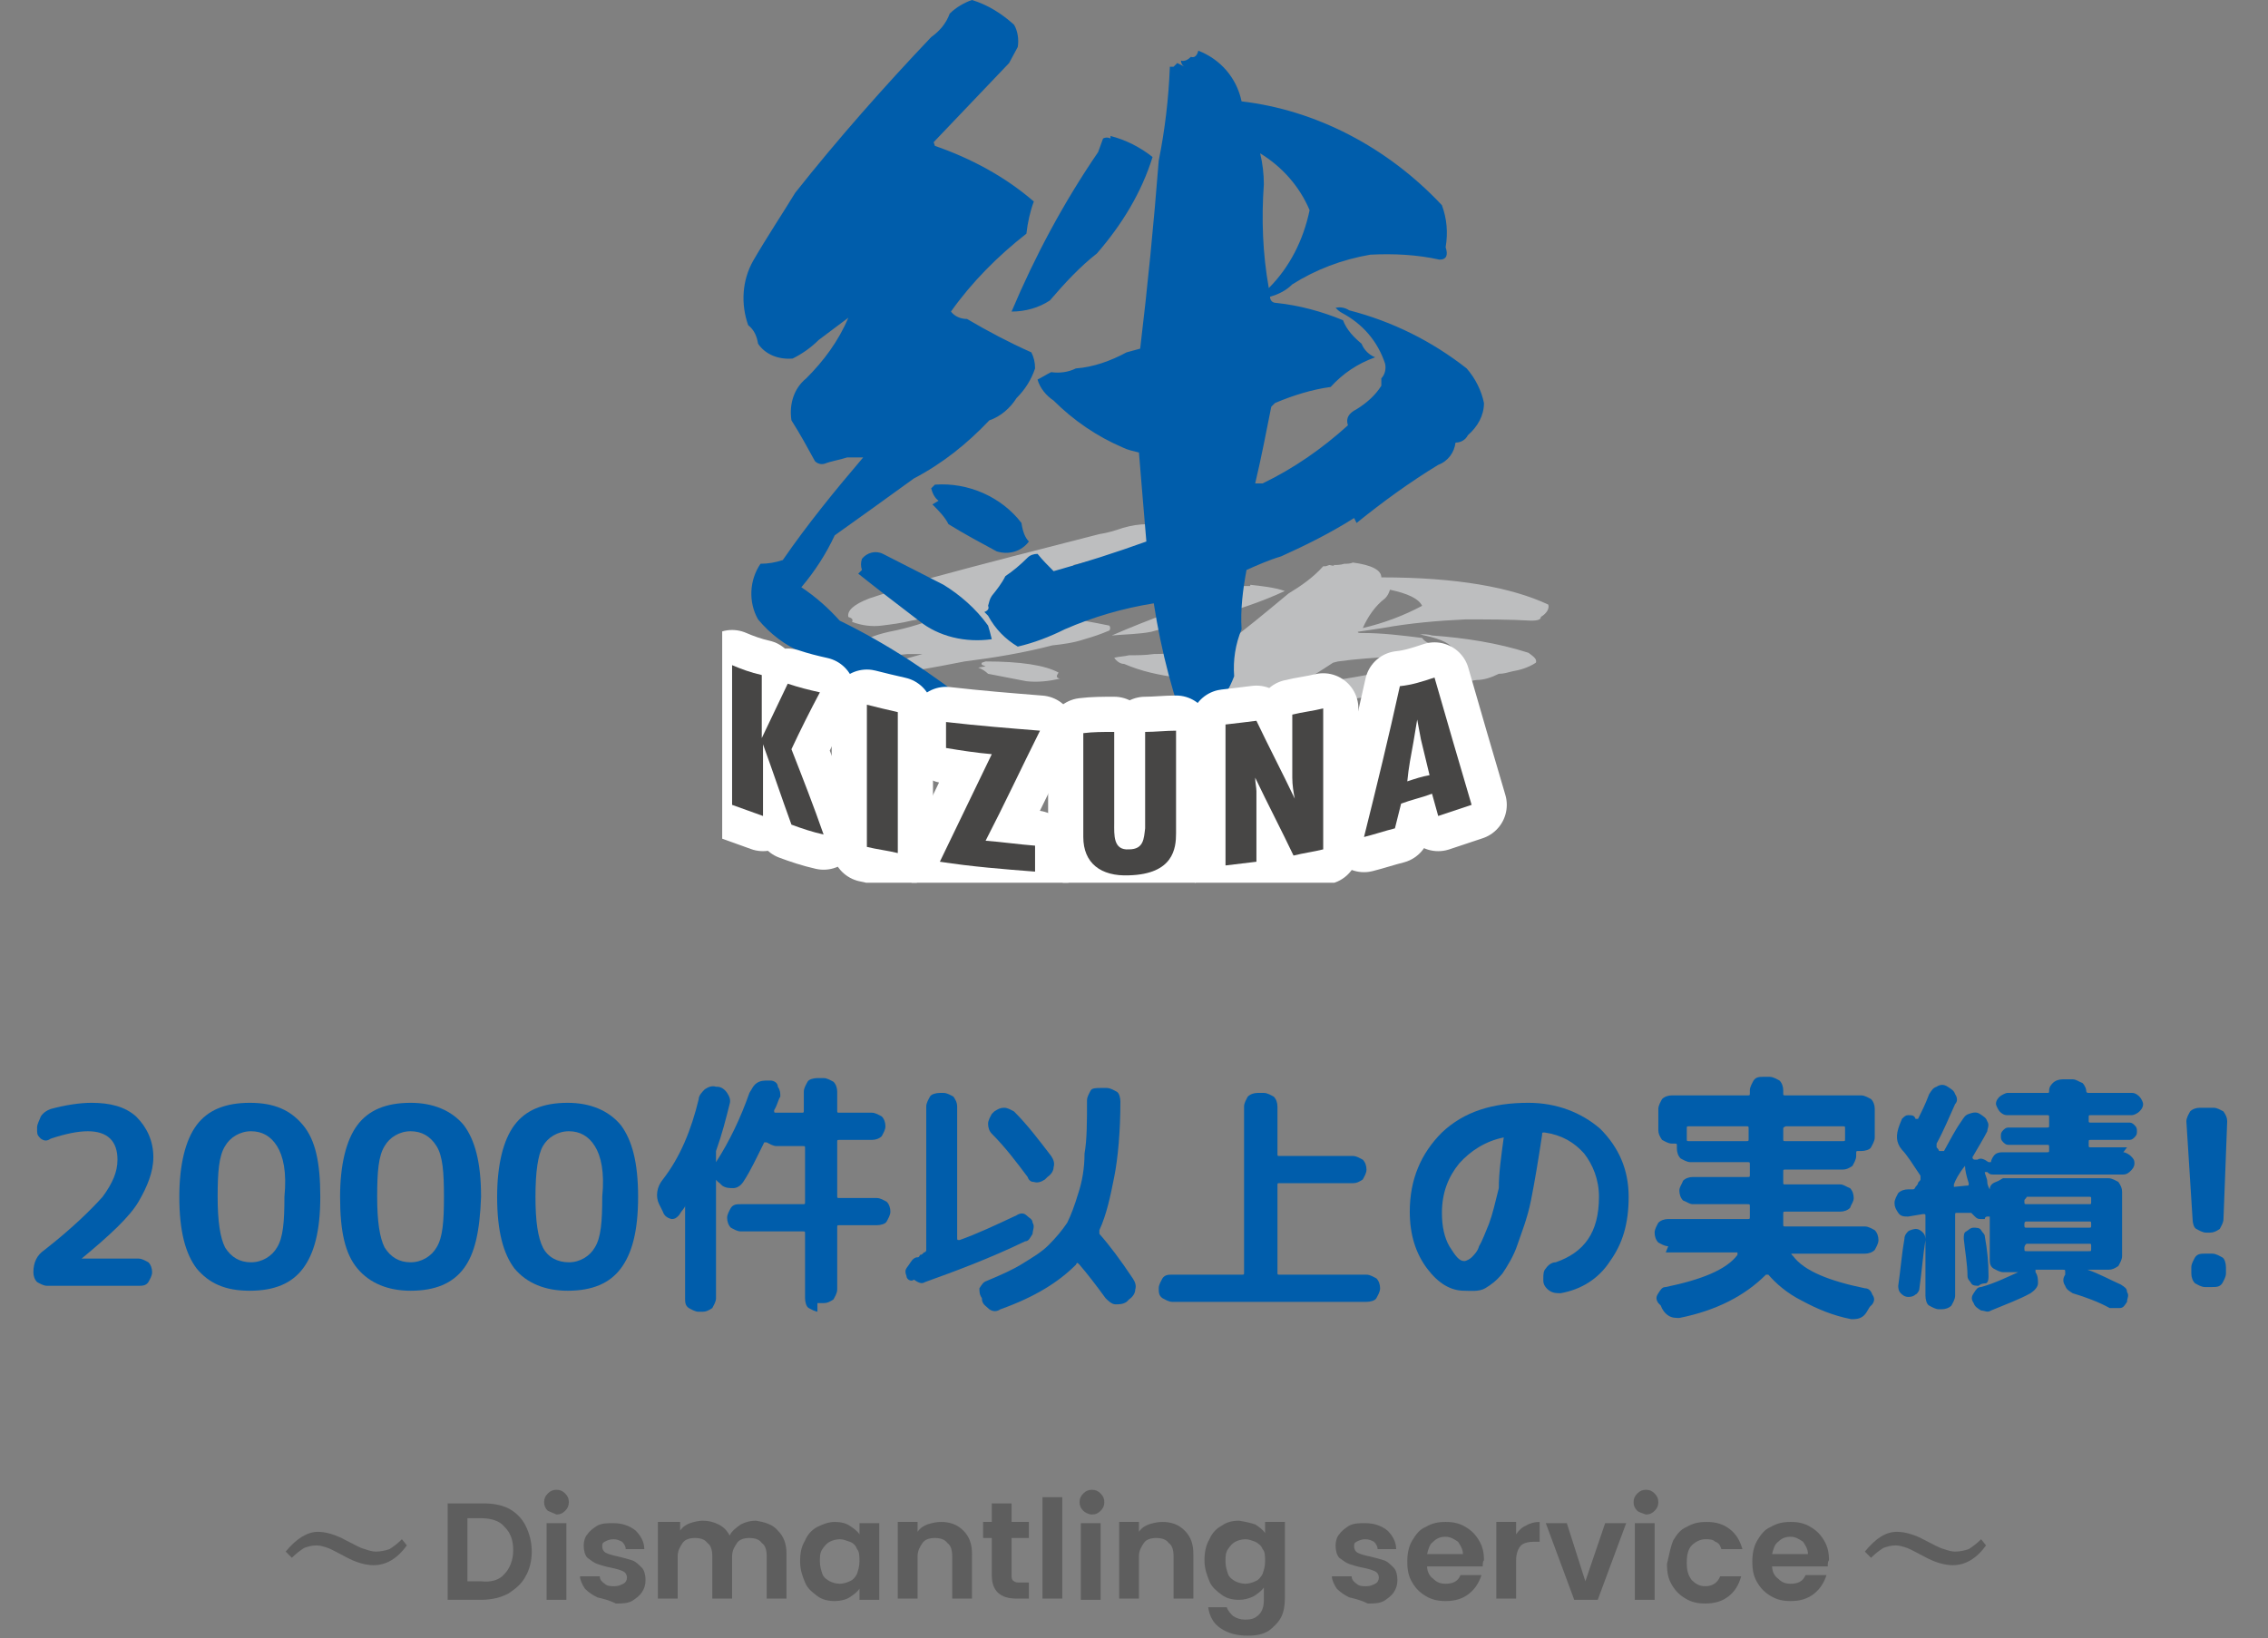 <?xml version="1.0" encoding="utf-8"?>
<!-- Generator: Adobe Illustrator 27.5.0, SVG Export Plug-In . SVG Version: 6.00 Build 0)  -->
<svg version="1.1" id="レイヤー_1" xmlns="http://www.w3.org/2000/svg" xmlns:xlink="http://www.w3.org/1999/xlink" x="0px"
	 y="0px" viewBox="0 0 183.4 132.5" style="enable-background:new 0 0 183.4 132.5;" xml:space="preserve">
<rect x="0" y="0" width="183.4" height="132.5" fill="#808080" stroke="none"/>
<style type="text/css">
	.st0{clip-path:url(#SVGID_00000161618970374028417080000015334003325821245077_);}
	.st1{fill:#BDBEBF;}
	.st2{fill:#005DAB;}
	.st3{fill:none;stroke:#FFFFFF;stroke-width:5.69;stroke-linejoin:round;}
	.st4{fill:#474645;}
	.st5{display:none;enable-background:new    ;}
	.st6{display:inline;fill:#005DAB;}
	.st7{enable-background:new    ;}
	.st8{fill:#5E5E5E;}
</style>
<g>
	<g>
		<g>
			<g>
				<defs>
					<rect id="SVGID_1_" x="58.4" width="66.9" height="71.4"/>
				</defs>
				<clipPath id="SVGID_00000040575335122033798650000007410235934770789567_">
					<use xlink:href="#SVGID_1_"  style="overflow:visible;"/>
				</clipPath>
				<g id="グループ_112" style="clip-path:url(#SVGID_00000040575335122033798650000007410235934770789567_);">
					<path id="パス_241" class="st1" d="M75.1,46.8c4.4-1.2,9.1-2.4,13.8-3.6c0.7-0.1,1.3-0.3,1.9-0.5c0.7-0.2,1.3-0.3,2-0.3
						c0.9,0.1,1.8,0.3,2.7,0.6c0.2,0.2,0.1,0.3-0.2,0.5l-1,0.4l-7.5,1.8v0.1c2.2,0.2,4.3,0.6,6.4,1.3c-0.4,0.2-0.9,0.4-1.3,0.7
						c-2.7,0.5-5.2,1.1-7.5,1.8c0.3,0.1,0.7,0.2,1.1,0.2c1.4,0.3,2.8,0.5,4.2,0.8c0.1,0.1,0.1,0.3,0,0.4c-0.7,0.3-1.3,0.5-2,0.7
						c-0.9,0.3-1.7,0.4-2.6,0.5c-2.3,0.6-4.7,1-7.1,1.3c-2.5,0.5-4.9,0.9-7.3,1.3c-1.2,0.5-2.4,0.9-3.7,1.2c0.8,0.2,1.5,0.4,2.3,0.8
						c2.9,0.5,5.7,1.2,8.5,2c0.3,0.2,0.2,0.4-0.4,0.5c-4-0.2-7.9-0.8-11.7-1.8c-0.9-0.1-1.8-0.4-2.7-0.8c-0.3-0.5,0.2-0.9,1.4-1.3
						c0.5,0,1.2,0,1.8-0.1c2.7-0.8,5.5-1.6,8.4-2.4h-1.2c-0.8,0.1-1.4,0.1-2,0.2c-0.3,0-0.6,0-0.7-0.1c-0.3-0.3-0.6-0.6-0.9-0.9
						c0.1-0.4,0.8-0.7,2.1-1c1.6-0.3,3.1-0.8,4.6-1.4l-2.8,0.5c-0.8,0.2-1.6,0.3-2.4,0.4c-0.8,0.1-1.6,0-2.4-0.3
						c0.1-0.2,0-0.3-0.3-0.4c-0.1-0.5,0.4-1,1.7-1.5C71.9,47.9,73.5,47.3,75.1,46.8 M80.7,56.8c0,0.1,0,0.2-0.1,0.3
						c-1.8,0.1-3.5,0-5.3-0.4c-1.3-0.4-2.6-0.7-3.7-1.1l0.3-0.1c0-0.1,0.1-0.2,0.2-0.3c0.6-0.2,1.2-0.2,1.7-0.1l4,0.7
						C79,56,79.9,56.4,80.7,56.8 M85.7,54.9c-0.9,0.2-1.8,0.3-2.7,0.2c-1-0.2-2.1-0.4-3.1-0.6c-0.2-0.2-0.5-0.4-0.8-0.5l0.6-0.1
						c-0.2-0.1-0.4-0.1-0.3-0.3l0.3-0.1c2.8,0,4.8,0.3,5.9,0.9C85.4,54.7,85.4,54.8,85.7,54.9 M125.2,48.9c0.1,0.3-0.1,0.7-0.6,1
						c0,0.2-0.2,0.3-0.8,0.3c-1.7-0.1-3.5-0.1-5.3-0.1c-2.2,0.1-4.5,0.3-6.7,0.7c-0.7,0.1-1.3,0.2-2,0.3c0,0.1,0.1,0.1,0.4,0.1
						c1.6,0,3.2,0.2,4.8,0.4c0.2,0.3,0.6,0.5,1,0.5c0.1,0.1,0.3,0.2,0.8,0.3c-1.4,0.1-2.7,0.4-4,0.7c-1.6,0.1-3.2,0.2-4.6,0.4
						l-0.4,0.1c-0.9,0.6-1.9,1.2-2.8,1.8h0.5c2.8-0.4,5.3-0.8,7.8-1.4c0-0.2,0.3-0.3,1-0.4c0.8-0.1,1.6-0.3,2.4-0.5l0.2-0.2
						c0.4-0.1,0.5-0.2,0.6-0.3c-0.1-0.5-0.9-0.9-2.3-1.2c-0.1,0-0.3-0.1-0.4-0.1c0.3,0,0.7,0,1,0.1c2.7,0.2,5.3,0.6,7.8,1.4
						c0.4,0.3,0.7,0.5,0.6,0.8c-0.6,0.4-1.3,0.6-1.9,0.7c-0.4,0.1-0.7,0.2-1.1,0.2c-0.6,0.3-1.2,0.5-1.8,0.5
						c-2.6,0.4-5.1,0.8-7.6,1.3l-0.1-0.1c-2.1,0.3-4.2,0.6-6.4,0.9c-1,0.1-2,0.2-3,0.3c-0.6,0.4-1.2,0.8-1.7,1.4
						c-0.6,0.2-1.2,0.6-1.6,1.1c-0.4,0.2-0.8,0.3-1.2,0.4c-0.3,0.3-0.7,0.6-1.1,0.8c-0.6,0.2-1.3,0.4-1.9,0.6
						c-0.3,0.1-0.5,0.2-0.8,0.3c-0.2-0.1-0.1-0.3,0.2-0.5c-0.4-1-0.4-2.2,0.1-3.2c-2.6,0.1-5.1,0.3-7.4,0.6c-1.3,0.2-2.7,0.3-4,0.4
						c-0.6-0.1-1.2-0.3-1.6-0.7l-0.2-0.1c0.3,0,0.4-0.1,0.4-0.1c0.1-0.1,0.3-0.2,0.4-0.2c0.5-0.1,1-0.3,1.5-0.5
						c0.7-0.1,1.5-0.3,2.1-0.4c0.3-0.1,0.5-0.1,0.8-0.1c0.3,0.1,0.6,0.3,0.9,0.4c2.6-0.2,5.1-0.4,7.8-0.7c0.4-0.7,0.8-1.4,1.3-2
						c-0.4,0-0.7-0.1-1.1-0.1c-1.5-0.2-2.9-0.5-4.3-1.1c-0.3,0-0.6-0.2-0.8-0.5c0.4-0.1,0.8-0.1,1.2-0.2c0.7,0,1.3,0,2-0.1
						c1.4,0,2.8-0.2,4.3-0.4l1.1-0.1c1.9-1.4,3.7-2.9,5.5-4.4c1-0.6,2-1.3,2.8-2.2h0.2l0.3-0.1l0.5,0.1c-0.1,0-0.2-0.1-0.2-0.1
						c0.3,0,0.6,0,0.9-0.1c0.2,0,0.5,0,0.7-0.1c1.5,0.2,2.3,0.6,2.3,1.2C117.8,46.7,122.2,47.5,125.2,48.9 M97.7,50
						c-1.6,0.3-3.2,0.7-4.6,1.1c-1,0.2-2.1,0.2-3.2,0.3c3-1.3,6.3-2.5,10-3.7l0.7-0.3c0.2,0,0.4,0,0.5,0v-0.1
						c0.9,0.1,1.9,0.2,2.8,0.5C102,48.7,99.8,49.4,97.7,50 M112.4,47.7c-0.1,0.3-0.2,0.5-0.4,0.7c-0.8,0.6-1.4,1.5-1.8,2.4
						c1.7-0.4,3.3-1,4.8-1.8C114.7,48.4,113.8,48,112.4,47.7"/>
					<path id="パス_242" class="st2" d="M64.3,15.6c3.4-4.3,7.2-8.6,11-12.6c0.7-0.5,1.2-1.1,1.5-1.9C77.3,0.6,78,0.2,78.6,0
						C79.9,0.4,81,1.1,82,2c0.3,0.5,0.4,1.2,0.3,1.8l-0.7,1.3l-6.1,6.4l0.1,0.3c2.9,1,5.7,2.5,8,4.5c-0.3,0.8-0.5,1.7-0.6,2.6
						c-2.3,1.8-4.4,3.9-6.1,6.3c0.3,0.4,0.8,0.6,1.3,0.6c1.7,1,3.4,1.9,5.2,2.7c0.2,0.4,0.3,0.8,0.3,1.3c-0.3,0.9-0.8,1.7-1.5,2.4
						C81.7,33,80.9,33.7,80,34c-1.8,1.9-3.8,3.5-6.1,4.7c-2.2,1.6-4.3,3.1-6.4,4.6c-0.7,1.5-1.6,2.9-2.7,4.2
						c1.2,0.8,2.2,1.7,3.1,2.7c3.9,1.9,7.5,4.3,10.9,7c0.6,0.8,0.6,1.5,0.1,1.9c-5.1-1-9.9-3.1-14-6.3c-1.4-0.6-2.6-1.5-3.6-2.7
						c-0.8-1.4-0.7-3.2,0.2-4.5c0.6,0,1.2-0.1,1.8-0.3c2-2.9,4.2-5.6,6.5-8.3h-1.3c-0.6,0.2-1.3,0.3-1.8,0.5c-0.3,0.1-0.6,0-0.8-0.2
						l0,0c-0.6-1.1-1.2-2.2-1.9-3.3c-0.2-1.3,0.2-2.6,1.2-3.4c1.4-1.4,2.6-3,3.4-4.9l-2.4,1.8c-0.6,0.6-1.3,1.1-2.1,1.5
						c-1.1,0.1-2.2-0.3-2.8-1.2c-0.1-0.6-0.3-1.1-0.8-1.5c-0.6-1.7-0.5-3.6,0.4-5.2C62,19.2,63.2,17.4,64.3,15.6 M79.9,50.6
						c0.1,0.3,0.2,0.7,0.3,1.1c-2.1,0.3-4.3-0.2-5.9-1.5c-1.7-1.3-3.4-2.6-4.9-3.8l0.3-0.3c-0.1-0.3-0.1-0.6,0-0.9
						c0.4-0.5,1.1-0.7,1.7-0.4l4.9,2.5C77.6,48.1,78.9,49.2,79.9,50.6 M83.2,43.8c-0.6,0.8-1.6,1.1-2.6,0.8
						c-1.3-0.7-2.6-1.4-3.9-2.2c-0.3-0.6-0.8-1.1-1.3-1.6l0.5-0.3c-0.3-0.2-0.5-0.6-0.6-1l0.3-0.3c2.7-0.2,5.4,1,7,3.1
						C82.7,43,82.9,43.5,83.2,43.8 M116.6,16.6c0.4,1.1,0.5,2.2,0.3,3.4c0.2,0.6,0.1,1-0.5,1c-1.8-0.4-3.7-0.5-5.6-0.4
						c-2.3,0.4-4.4,1.2-6.3,2.4c-0.5,0.5-1.1,0.8-1.8,1c0,0.3,0.2,0.5,0.5,0.5c1.9,0.2,3.7,0.7,5.4,1.4c0.3,0.8,0.9,1.4,1.5,1.9
						c0.2,0.5,0.6,0.9,1.1,1.1c-1.4,0.5-2.6,1.3-3.6,2.4c-1.5,0.2-3.1,0.7-4.5,1.3l-0.3,0.3c-0.4,2-0.8,4.1-1.3,6.2h0.6
						c2.5-1.2,4.8-2.8,6.9-4.7c-0.2-0.6,0.1-1,0.7-1.3c0.8-0.5,1.5-1.1,2-1.9v-0.6c0.3-0.3,0.4-0.8,0.3-1.2
						c-0.6-1.8-1.8-3.2-3.5-4.1c-0.2-0.1-0.4-0.3-0.5-0.4c0.4-0.1,0.8,0,1.1,0.2c3.5,0.9,6.7,2.5,9.5,4.7c0.7,0.8,1.2,1.8,1.4,2.8
						c0,1-0.5,1.9-1.3,2.6c-0.2,0.4-0.6,0.6-1,0.6c-0.1,0.8-0.6,1.5-1.4,1.8c-2.3,1.4-4.5,3-6.6,4.7l-0.2-0.4
						c-1.9,1.2-3.9,2.2-5.9,3.1c-1,0.3-1.9,0.7-2.8,1.1c-0.3,1.6-0.5,3.2-0.4,4.8c-0.5,1.2-0.7,2.5-0.6,3.8c-0.2,0.5-0.4,1-0.8,1.5
						c0,0.9-0.1,1.8-0.4,2.7c-0.4,0.7-0.9,1.4-1.5,2c-0.2,0.4-0.4,0.7-0.5,1c-0.3-0.5-0.5-1.2-0.3-1.8c-1.4-3.6-2.4-7.4-3-11.3
						c-2.5,0.4-4.9,1.1-7.2,2.1c-1.2,0.6-2.5,1.1-3.8,1.4c-1-0.6-1.8-1.4-2.4-2.5l-0.3-0.3c0.3-0.1,0.4-0.3,0.3-0.5
						c0.1-0.3,0.1-0.5,0.3-0.8c0.4-0.5,0.8-1,1.1-1.6c0.6-0.4,1.2-0.9,1.8-1.5c0.2-0.2,0.5-0.3,0.8-0.3c0.4,0.5,0.9,1,1.3,1.4
						c2.5-0.7,5-1.5,7.5-2.4c-0.2-2.4-0.4-4.7-0.6-7.2c-0.4-0.1-0.9-0.2-1.3-0.4c-2.1-0.9-4-2.2-5.6-3.8c-0.6-0.4-1.1-1-1.3-1.7
						c0.4-0.2,0.7-0.4,1.1-0.6c0.7,0.1,1.4,0,2-0.3c1.4-0.1,2.8-0.6,4.1-1.3l1.1-0.3c0.6-5,1.1-10.1,1.5-15.2c0.5-2.5,0.8-5,0.9-7.6
						h0.3l0.3-0.3l0.6,0.3c-0.2-0.1-0.3-0.3-0.3-0.5c0.3,0.1,0.6-0.1,0.8-0.3c0.3,0.1,0.5-0.1,0.6-0.5c1.8,0.7,3.1,2.2,3.5,4.1
						C106.4,8.9,112.2,11.9,116.6,16.6 M88.7,20.5c-1.4,1.1-2.6,2.4-3.8,3.8c-0.9,0.6-2,0.9-3.1,0.9c1.9-4.5,4.2-8.8,7-12.9l0.4-1.1
						c0.2-0.1,0.4-0.1,0.6,0V11c1.2,0.3,2.4,0.9,3.4,1.7C92.3,15.6,90.7,18.2,88.7,20.5 M101.9,12.4c0.2,0.8,0.3,1.7,0.3,2.5
						c-0.2,2.8-0.1,5.6,0.4,8.4c1.7-1.7,2.8-3.9,3.3-6.3C105.1,15.1,103.7,13.5,101.9,12.4"/>
					<path id="パス_243" class="st3" d="M61.6,54.6v5.1l0,0c0.7-1.5,1.4-2.9,2.1-4.4c0.9,0.3,1.7,0.5,2.6,0.7
						c-0.8,1.5-1.6,3.1-2.3,4.6c0.9,2.3,1.8,4.6,2.6,6.9c-0.9-0.2-1.8-0.5-2.6-0.8c-0.8-2.2-1.5-4.3-2.3-6.5l0,0V66
						c-0.8-0.3-1.7-0.6-2.5-0.9V53.8C59.9,54.1,60.7,54.4,61.6,54.6z"/>
					<path id="パス_244" class="st3" d="M72.6,57.6V69c-0.8-0.2-1.7-0.3-2.5-0.5V57C70.9,57.2,71.7,57.4,72.6,57.6z"/>
					<path id="パス_245" class="st3" d="M84.1,59.1c-1.5,3-2.9,6-4.4,8.9c1.3,0.1,2.7,0.3,4,0.4v2.1c-2.6-0.2-5.1-0.4-7.7-0.8
						c1.4-2.9,2.8-5.8,4.2-8.7c-1.2-0.1-2.5-0.3-3.7-0.5v-2.1C79.1,58.7,81.6,58.9,84.1,59.1z"/>
					<path id="パス_246" class="st3" d="M90.1,59.2v7.4c0,0.9-0.1,2.2,1.2,2.1c1.2,0,1.2-0.9,1.3-1.7v-7.8c0.8,0,1.7-0.1,2.5-0.1
						v8.3c0,1.2-0.2,3.3-3.8,3.4c-2.3,0.1-3.7-1-3.7-3.1v-8.4C88.4,59.2,89.2,59.2,90.1,59.2z"/>
					<path id="パス_247" class="st3" d="M101.6,58.3c1,2.1,2.1,4.2,3.1,6.3l0,0c-0.1-0.5-0.2-1.1-0.2-1.7v-5.1
						c0.8-0.2,1.7-0.3,2.5-0.5v11.4c-0.8,0.2-1.6,0.3-2.4,0.5c-1-2.1-2.1-4.2-3.1-6.3l0,0c0,0.4,0.1,0.8,0.1,1.1v0.5v5.2
						c-0.8,0.1-1.7,0.2-2.5,0.3V58.6C100,58.5,100.8,58.4,101.6,58.3z"/>
					<path id="パス_248" class="st3" d="M116,54.8c1,3.5,2,6.9,3,10.3c-0.9,0.3-1.8,0.6-2.7,0.9l-0.5-1.8
						c-0.8,0.3-1.7,0.5-2.5,0.8l-0.5,2c-0.8,0.2-1.7,0.5-2.5,0.7c1-4,2-8.1,2.9-12.2C114.2,55.4,115.1,55.1,116,54.8z M114.9,59.8
						l-0.3-1.6l0,0c-0.1,0.6-0.2,1.2-0.3,1.8c-0.2,1.1-0.4,2.1-0.5,3.2c0.6-0.2,1.2-0.4,1.8-0.5L114.9,59.8z"/>
					<path id="パス_249" class="st4" d="M61.6,54.6v5.1l0,0c0.7-1.5,1.4-2.9,2.1-4.4c0.9,0.3,1.7,0.5,2.6,0.7
						c-0.8,1.5-1.6,3.1-2.3,4.6c0.9,2.3,1.8,4.6,2.6,6.9c-0.9-0.2-1.8-0.5-2.6-0.8c-0.8-2.2-1.5-4.3-2.3-6.5l0,0V66
						c-0.8-0.3-1.7-0.6-2.5-0.9V53.8C59.9,54.1,60.7,54.4,61.6,54.6"/>
					<path id="パス_250" class="st4" d="M72.6,57.6V69c-0.8-0.2-1.7-0.3-2.5-0.5V57C70.9,57.2,71.7,57.4,72.6,57.6"/>
					<path id="パス_251" class="st4" d="M84.1,59.1c-1.5,3-2.9,6-4.4,8.9c1.3,0.1,2.7,0.3,4,0.4v2.1c-2.6-0.2-5.1-0.4-7.7-0.8
						c1.4-2.9,2.8-5.8,4.2-8.7c-1.2-0.1-2.5-0.3-3.7-0.5v-2.1C79.1,58.7,81.6,58.9,84.1,59.1"/>
					<path id="パス_252" class="st4" d="M90.1,59.2v7.4c0,0.9-0.1,2.2,1.2,2.1c1.2,0,1.2-0.9,1.3-1.7v-7.8c0.8,0,1.7-0.1,2.5-0.1
						v8.3c0,1.2-0.2,3.3-3.8,3.4c-2.3,0.1-3.7-1-3.7-3.1v-8.4C88.4,59.2,89.2,59.2,90.1,59.2"/>
					<path id="パス_253" class="st4" d="M101.6,58.3c1,2.1,2.1,4.2,3.1,6.3l0,0c-0.1-0.5-0.2-1.1-0.2-1.7v-5.1
						c0.8-0.2,1.7-0.3,2.5-0.5v11.4c-0.8,0.2-1.6,0.3-2.4,0.5c-1-2.1-2.1-4.2-3.1-6.3l0,0c0,0.4,0.1,0.8,0.1,1.1v0.5v5.2
						c-0.8,0.1-1.7,0.2-2.5,0.3V58.6C100,58.5,100.8,58.4,101.6,58.3"/>
					<path id="パス_254" class="st4" d="M116,54.8c1,3.5,2,6.9,3,10.3c-0.9,0.3-1.8,0.6-2.7,0.9l-0.5-1.8
						c-0.8,0.3-1.7,0.5-2.5,0.8l-0.5,2c-0.8,0.2-1.7,0.5-2.5,0.7c1-4,2-8.1,2.9-12.2C114.2,55.4,115.1,55.1,116,54.8 M114.9,59.8
						l-0.3-1.6l0,0c-0.1,0.6-0.2,1.2-0.3,1.8c-0.2,1.1-0.4,2.1-0.5,3.2c0.6-0.2,1.2-0.4,1.8-0.5L114.9,59.8"/>
				</g>
			</g>
		</g>
	</g>
</g>
<g class="st5">
	<path class="st6" d="M0.9,113.9c-0.2,0-0.4-0.1-0.5-0.3c-0.1-0.2-0.2-0.4-0.1-0.6c0.2-1.5,0.4-3.1,0.6-4.9c0-0.2,0.1-0.4,0.3-0.5
		c0.2-0.2,0.4-0.2,0.6-0.2h0.4c0.2,0,0.4,0.1,0.6,0.3c0.1,0.2,0.2,0.4,0.2,0.6c-0.1,1.5-0.3,3.2-0.6,5c0,0.2-0.1,0.4-0.3,0.5
		S1.7,114,1.5,114L0.9,113.9z M2.7,102.7c-0.4-0.6-1.1-1.6-2.1-3c-0.3-0.4-0.3-0.9-0.1-1.4L1,96.9c0.1-0.2,0.2-0.3,0.4-0.3
		s0.3,0.1,0.4,0.2c0,0,0.1,0.1,0.1,0.2C2,97.2,2,97.2,2.1,97.2c0,0,0,0,0.1,0c0,0,0,0,0.1,0c0.4-0.9,0.8-1.8,1.2-2.7
		c0.1-0.2,0.2-0.4,0.4-0.5c0.1,0,0.3,0,0.5,0l0.8,0.3c0.2,0.1,0.4,0.2,0.5,0.4c0.1,0.2,0.1,0.4,0,0.6c-0.5,1.1-1.1,2.5-2,4.1
		c0,0.1,0,0.2,0,0.2s0.1,0.1,0.2,0.3c0.1,0.1,0.2,0.2,0.2,0.3c0,0,0,0,0.1,0s0,0,0.1,0C4.9,99.1,5.6,98,6.1,97
		c0.1-0.2,0.3-0.3,0.5-0.4s0.4-0.1,0.6,0L8,96.9c0.2,0.1,0.3,0.2,0.4,0.4c0.1,0.2,0.1,0.4,0,0.6c-0.7,1.3-1.2,2.2-1.5,2.8v0.1
		l0.7-0.2c0.2-0.1,0.4,0,0.6,0.1c0.2,0.1,0.3,0.3,0.4,0.5c0.5,1.7,0.8,3.1,1,4.2c0,0.2,0,0.4-0.1,0.6s-0.3,0.3-0.5,0.4l-0.6,0.1
		c-0.2,0-0.3,0-0.5-0.1s-0.3-0.2-0.3-0.4c0,0,0-0.1-0.1-0.1L6.3,106c-0.1,0-0.1,0-0.1,0.1v8.2c0,0.2-0.1,0.4-0.3,0.6
		c-0.2,0.2-0.4,0.2-0.6,0.2H4.1c-0.2,0-0.4-0.1-0.6-0.2c-0.2-0.2-0.2-0.3-0.2-0.6v-8c0-0.1,0-0.1-0.1-0.1l-1.9,0.1
		c-0.2,0-0.4-0.1-0.6-0.2c-0.2-0.2-0.3-0.3-0.3-0.6v-1c0-0.2,0.1-0.4,0.2-0.6c0.2-0.2,0.3-0.3,0.6-0.3h0.9c0.1,0,0.1,0,0.2-0.1
		c0-0.1,0.1-0.2,0.2-0.3c0.1-0.2,0.2-0.3,0.2-0.3C2.7,102.8,2.7,102.7,2.7,102.7z M5.2,103.4C5.2,103.4,5.2,103.5,5.2,103.4h1.6
		c0.1,0,0.1,0,0.1-0.1c0,0-0.2-0.6-0.5-1.7l0,0c0,0,0,0-0.1,0C5.9,102.3,5.5,103,5.2,103.4z M7.6,107.1c0.2,0,0.4,0,0.6,0.2
		c0.2,0.1,0.3,0.3,0.3,0.5c0.2,1.3,0.3,2.7,0.4,4.4c0,0.2-0.1,0.4-0.2,0.6c-0.2,0.2-0.3,0.3-0.6,0.3H7.8c-0.2,0-0.4-0.1-0.6-0.2
		c-0.2-0.2-0.3-0.3-0.3-0.6c-0.1-1.5-0.2-2.9-0.3-4.2c0-0.2,0-0.4,0.2-0.6c0.1-0.2,0.3-0.3,0.6-0.3L7.6,107.1z M11.6,100.8
		c-0.1,0.2-0.3,0.4-0.5,0.4c-0.2,0.1-0.4,0.1-0.7,0l-1-0.5c-0.2-0.1-0.3-0.2-0.4-0.4c-0.1-0.2-0.1-0.4,0-0.6
		c0.7-1.4,1.2-2.7,1.6-4.1c0.1-0.2,0.2-0.4,0.4-0.5s0.4-0.1,0.6-0.1l1,0.3c0.2,0.1,0.4,0.2,0.5,0.4c0.1,0.2,0.1,0.4,0.1,0.6
		C12.8,98,12.3,99.4,11.6,100.8z M21.2,107.2c0.2,0,0.4,0.1,0.6,0.2c0.2,0.2,0.2,0.3,0.2,0.6v1c0,0.2-0.1,0.4-0.2,0.6
		c-0.2,0.2-0.3,0.2-0.6,0.2h-4c-0.1,0-0.1,0-0.1,0.1v4.4c0,0.2-0.1,0.4-0.2,0.6c-0.2,0.2-0.4,0.2-0.6,0.2h-1.4
		c-0.2,0-0.4-0.1-0.6-0.2c-0.2-0.2-0.3-0.3-0.3-0.6v-4.4c0-0.1,0-0.1-0.1-0.1h-4c-0.2,0-0.4-0.1-0.6-0.2C9.1,109.4,9,109.2,9,109v-1
		c0-0.2,0.1-0.4,0.2-0.6c0.2-0.2,0.4-0.2,0.6-0.2h3.9c0.1,0,0.1,0,0.1-0.1v-2.5c0-0.1,0-0.1-0.1-0.1h-3.5c-0.2,0-0.4-0.1-0.6-0.2
		c-0.2-0.2-0.3-0.3-0.3-0.6v-0.9c0-0.2,0.1-0.4,0.3-0.6s0.4-0.2,0.6-0.2h3.5c0.1,0,0.1,0,0.1-0.1V95c0-0.2,0.1-0.4,0.2-0.6
		c0.2-0.2,0.4-0.2,0.6-0.2H16c0.2,0,0.4,0.1,0.6,0.2c0.2,0.2,0.3,0.4,0.3,0.6v6.9c0,0.1,0,0.1,0.1,0.1h4c0.2,0,0.4,0.1,0.6,0.2
		c0.2,0.2,0.2,0.4,0.2,0.6v0.9c0,0.2-0.1,0.4-0.2,0.6c-0.2,0.2-0.3,0.2-0.6,0.2h-3.8c-0.1,0-0.1,0-0.1,0.1v2.5c0,0.1,0,0.1,0.1,0.1
		C17.2,107.2,21.2,107.2,21.2,107.2z M20.3,101.3c-0.2,0.1-0.4,0-0.6,0c-0.2-0.1-0.3-0.3-0.4-0.5c-0.4-1.4-0.9-2.8-1.6-4.2
		c-0.1-0.2-0.1-0.4,0-0.6s0.2-0.4,0.4-0.4l1-0.4c0.2-0.1,0.4-0.1,0.6,0s0.4,0.2,0.5,0.4c0.6,1.2,1.2,2.7,1.7,4.3
		c0.1,0.2,0,0.4-0.1,0.6s-0.3,0.4-0.5,0.4L20.3,101.3z"/>
	<path class="st6" d="M29.3,113.3c-1.3,0-2.4-0.7-3.5-2.2c-1.1-1.4-1.6-3.2-1.6-5.3c0-3,1-5.5,3.1-7.4c2-1.9,4.7-2.8,8-2.8
		c2.7,0,4.9,0.8,6.6,2.5c1.7,1.7,2.6,3.8,2.6,6.4c0,2.5-0.6,4.6-1.8,6.2s-2.9,2.6-5,2.9c-0.2,0-0.4,0-0.6-0.2
		c-0.2-0.1-0.3-0.3-0.4-0.5l-0.3-1.2c0-0.2,0-0.4,0.1-0.6s0.3-0.3,0.5-0.4c1.4-0.3,2.6-1.1,3.3-2.1c0.8-1.1,1.2-2.5,1.2-4.2
		c0-1.6-0.5-2.9-1.4-4.1c-1-1.1-2.2-1.8-3.8-2c-0.1,0-0.1,0-0.1,0.1c-0.3,2.4-0.7,4.4-1.1,6.2c-0.4,1.7-0.8,3.2-1.2,4.2
		c-0.4,1.1-0.9,2-1.4,2.6s-1.1,1.1-1.6,1.3C30.5,113.2,29.9,113.3,29.3,113.3z M33.1,98.7c-1.8,0.4-3.3,1.2-4.3,2.5
		s-1.6,2.8-1.6,4.7c0,1.2,0.2,2.2,0.7,3.1s0.9,1.4,1.4,1.4c0.2,0,0.4-0.1,0.7-0.3c0.2-0.2,0.5-0.6,0.8-1.1c0.3-0.6,0.6-1.3,0.8-2.1
		c0.3-0.8,0.6-2,0.8-3.3c0.3-1.4,0.5-2.9,0.8-4.7C33.2,98.7,33.2,98.6,33.1,98.7z"/>
	<path class="st6" d="M47.3,113.8c-0.4-0.4-0.5-0.8-0.4-1.3c0.6-1.8,0.9-5.1,0.9-9.8v-1.2c0-0.1,0-0.1-0.1-0.2l-0.4-0.2
		c-0.2-0.1-0.3-0.3-0.3-0.5s0-0.4,0.1-0.6c1-1.8,1.8-3.7,2.3-5.8c0.1-0.2,0.2-0.4,0.4-0.5s0.4-0.2,0.6-0.2l1.2,0.1
		c0.2,0,0.4,0.1,0.5,0.3s0.2,0.4,0.1,0.6v0.1c0,0.1,0,0.1,0,0.1c0,0.1,0,0.1,0.1,0.1h2.8c0.2,0,0.4,0.1,0.6,0.2
		c0.2,0.2,0.2,0.4,0.2,0.6v0.7c0,0.6-0.1,1.1-0.3,1.6c-0.2,0.4-0.3,0.7-0.3,0.8c0,0.1,0,0.1,0.1,0.1h0.9c0.2,0,0.4,0.1,0.6,0.3
		c0.2,0.2,0.2,0.4,0.2,0.6v6.5l0,0c0.5-1.1,0.8-2,1.1-2.8c0-0.1,0-0.1,0-0.2l-0.9-1.4c-0.1-0.2-0.1-0.4-0.1-0.6
		c0.1-0.2,0.2-0.4,0.4-0.5c1.4-0.9,2.3-2.1,2.6-3.6c0-0.1,0-0.1-0.1-0.1h-1.8c-0.2,0-0.4-0.1-0.6-0.3c-0.2-0.2-0.2-0.4-0.2-0.6v-0.9
		c0-0.2,0.1-0.4,0.2-0.6c0.2-0.2,0.3-0.3,0.6-0.3h9.1c0.2,0,0.4,0.1,0.6,0.2c0.2,0.2,0.2,0.4,0.2,0.6c0,1.1-0.1,2-0.1,2.7
		s-0.1,1.3-0.2,1.8s-0.2,0.9-0.3,1.2c-0.1,0.3-0.3,0.5-0.5,0.7s-0.4,0.3-0.7,0.3c-0.2,0-0.5,0.1-0.9,0.1c-0.5,0-1.4,0-2.4-0.1
		c-0.2,0-0.4-0.1-0.6-0.3c-0.2-0.2-0.3-0.4-0.3-0.6l-0.1-1.1c0,0,0,0-0.1,0c-0.6,1-1.3,1.9-2.3,2.5c0,0,0,0,0,0.1l0,0l0.5,0.1
		c0.2,0,0.4,0.1,0.5,0.3c0.1,0.2,0.1,0.4,0.1,0.6c0,0,0,0.1,0,0.2s0,0.1,0,0.2s0,0.1,0.1,0.1h1.3c0.1,0,0.1,0,0.1-0.1v-0.5
		c0-0.2,0.1-0.4,0.2-0.6c0.2-0.2,0.3-0.3,0.6-0.3h1.3c0.2,0,0.4,0.1,0.6,0.3c0.2,0.2,0.3,0.4,0.3,0.6v0.5c0,0.1,0,0.1,0.1,0.1h2
		c0.2,0,0.4,0.1,0.6,0.2c0.2,0.2,0.3,0.3,0.3,0.6v0.8c0,0.2-0.1,0.4-0.3,0.6c-0.2,0.2-0.4,0.2-0.6,0.2h-2c-0.1,0-0.1,0-0.1,0.1v2
		c0,0.1,0,0.1,0.1,0.1h2.3c0.2,0,0.4,0.1,0.6,0.2c0.2,0.2,0.2,0.3,0.2,0.6v0.9c0,0.2-0.1,0.4-0.2,0.6c-0.2,0.2-0.3,0.2-0.6,0.2h-2.3
		c-0.1,0-0.1,0-0.1,0.1v2.7c0,0.2-0.1,0.4-0.3,0.6c-0.2,0.2-0.4,0.3-0.6,0.3H63c-0.2,0-0.4-0.1-0.6-0.2c-0.2-0.2-0.2-0.4-0.2-0.6
		v-2.7c0-0.1,0-0.1-0.1-0.1h-3.6c-0.2,0-0.4-0.1-0.6-0.2c-0.2-0.2-0.2-0.3-0.2-0.6v-0.9c0-0.2,0.1-0.4,0.2-0.6
		c0.2-0.2,0.3-0.2,0.6-0.2h3.6c0.1,0,0.1,0,0.1-0.1v-2c0-0.1,0-0.1-0.1-0.1h-2c-0.1,0-0.1,0.1-0.2,0.2c-0.2,0.4-0.3,0.8-0.5,1.1
		c-0.1,0.2-0.3,0.3-0.5,0.4s-0.4,0.1-0.6,0l-1-0.4c0,0,0,0-0.1,0c0,0,0,0,0,0.1v3.3c0,0.9,0,1.6,0,2.1s-0.1,0.8-0.3,1.1
		c-0.2,0.3-0.4,0.4-0.6,0.5c-0.2,0.1-0.6,0.1-1.1,0.1s-1.2,0-2.2-0.1c-0.2,0-0.4-0.1-0.6-0.3c-0.2-0.2-0.3-0.4-0.3-0.6v-0.8
		c0-0.2,0.1-0.4,0.2-0.5c0.2-0.2,0.3-0.2,0.6-0.2c0.6,0,1,0.1,1.2,0.1c0.3,0,0.5,0,0.5-0.1c0.1-0.1,0.1-0.4,0.1-0.9v-1.4
		c0-0.1,0-0.1-0.1-0.1h-4.3c-0.1,0-0.1,0-0.1,0.1c-0.2,1.6-0.5,3-0.9,4.3c-0.1,0.2-0.2,0.3-0.4,0.3s-0.4,0-0.5-0.1L47.3,113.8z
		 M50.4,105.8c0,0,0,0.7-0.1,1.9c0,0.1,0,0.1,0.1,0.1h0.9c0.1,0,0.1,0,0.1-0.1v-1.9c0-0.1,0-0.1-0.1-0.1h-0.8
		C50.5,105.6,50.4,105.7,50.4,105.8z M50.4,101.4v1.8c0,0.1,0,0.1,0.1,0.1h0.8c0.1,0,0.1,0,0.1-0.1v-1.8c0-0.1,0-0.1-0.1-0.1
		L50.4,101.4C50.5,101.3,50.4,101.3,50.4,101.4z M50.8,98.7C50.8,98.8,50.8,98.8,50.8,98.7l1.5,0.1c0.1,0,0.2,0,0.2-0.1
		c0.3-0.6,0.5-1.1,0.6-1.5c0-0.1,0-0.1-0.1-0.1h-1.5c-0.1,0-0.1,0-0.2,0.1C51.3,97.6,51.1,98.1,50.8,98.7z M53.6,101.4v1.8
		c0,0.1,0,0.1,0.1,0.1h0.8c0.1,0,0.1,0,0.1-0.1v-1.8c0-0.1,0-0.1-0.1-0.1L53.6,101.4C53.6,101.3,53.6,101.3,53.6,101.4z M53.6,105.7
		v1.9c0,0.1,0,0.1,0.1,0.1h0.8c0.1,0,0.1,0,0.1-0.1v-1.9c0-0.1,0-0.1-0.1-0.1L53.6,105.7C53.6,105.6,53.6,105.7,53.6,105.7z
		 M62.4,99.5C62.4,99.6,62.4,99.6,62.4,99.5c0.8,0.2,1.4,0.2,1.9,0.2c0.4,0,0.7-0.1,0.8-0.4c0.1-0.2,0.2-1,0.2-2.1
		c0-0.1,0-0.1-0.1-0.1h-1.9c-0.1,0-0.1,0-0.2,0.1C62.9,98,62.7,98.8,62.4,99.5z"/>
	<path class="st6" d="M70.3,106.8l-0.5-2.1c-0.1-0.5,0-1,0.3-1.5c1.5-2.3,2.7-5.1,3.4-8.5c0-0.2,0.2-0.4,0.4-0.5
		c0.2-0.1,0.4-0.2,0.6-0.1l1.3,0.2c0.2,0,0.4,0.1,0.5,0.3c0.1,0.2,0.2,0.4,0.1,0.6c-0.3,1.7-0.8,3.3-1.3,4.7c0,0,0,0.1,0,0.2v9l0,0
		l0,0c2.5-2.8,4.4-5.8,5.7-8.9v-0.1l0,0h-4.3c-0.2,0-0.4-0.1-0.6-0.2c-0.2-0.2-0.2-0.4-0.2-0.6v-0.9c0-0.2,0.1-0.4,0.2-0.6
		c0.2-0.2,0.4-0.2,0.6-0.2h5.7c0.1,0,0.1,0,0.1-0.1v-2.8c0-0.2,0.1-0.4,0.3-0.6c0.2-0.2,0.4-0.2,0.6-0.2h1.4c0.2,0,0.4,0.1,0.6,0.2
		c0.2,0.2,0.2,0.4,0.2,0.6v2.8c0,0.1,0,0.1,0.1,0.1h5.7c0.2,0,0.4,0.1,0.6,0.2C92,98,92,98.2,92,98.4v0.9c0,0.2-0.1,0.4-0.2,0.6
		c-0.2,0.2-0.3,0.2-0.6,0.2H87c-0.1,0-0.1,0-0.1,0.1c1.2,2.9,2.9,5.7,5.1,8.4c0.3,0.4,0.4,0.9,0.1,1.3l-0.9,1.5
		c-0.1,0.2-0.2,0.3-0.4,0.3c-0.2,0-0.3-0.1-0.5-0.2c-0.5-0.6-0.9-1.2-1.3-1.8l0,0l0,0v0.7c0,0.2-0.1,0.4-0.2,0.6
		c-0.2,0.2-0.4,0.2-0.6,0.2h-2.7c-0.1,0-0.1,0-0.1,0.1v2.8c0,0.2-0.1,0.4-0.2,0.6c-0.2,0.2-0.3,0.2-0.6,0.2h-1.4
		c-0.2,0-0.4-0.1-0.6-0.2c-0.2-0.2-0.3-0.3-0.3-0.6v-2.8c0-0.1,0-0.1-0.1-0.1h-2.9c-0.2,0-0.4-0.1-0.6-0.2c-0.2-0.2-0.3-0.3-0.3-0.6
		v-0.7c0,0,0-0.1,0,0c-0.2,0.2-0.6,0.8-1.3,1.8c-0.1,0.2-0.3,0.3-0.5,0.3s-0.4-0.1-0.5-0.3l-0.9-1h-0.1v3.6c0,0.2-0.1,0.4-0.3,0.6
		c-0.2,0.2-0.4,0.2-0.6,0.2H73c-0.2,0-0.4-0.1-0.6-0.2c-0.2-0.2-0.2-0.3-0.2-0.6v-9c0,0,0,0-0.1,0c-0.4,0.7-0.8,1.2-1,1.5
		c-0.1,0.1-0.2,0.2-0.4,0.1C70.4,107,70.3,106.9,70.3,106.8z M79.1,108.9C79.1,109,79.1,109,79.1,108.9l3.1,0.1c0.1,0,0.1,0,0.1-0.1
		V103l0,0C81.4,105,80.4,107,79.1,108.9z M85.3,103v5.9c0,0.1,0,0.1,0.1,0.1h2.9c0.1,0,0.1,0,0-0.1C87.2,107,86.2,105,85.3,103
		C85.4,102.9,85.4,102.9,85.3,103C85.3,102.9,85.3,102.9,85.3,103z"/>
	<path class="st6" d="M95,101.5c-0.2,0-0.4-0.1-0.6-0.2c-0.2-0.2-0.2-0.4-0.2-0.6v-1.1c0-0.2,0.1-0.4,0.2-0.6
		c0.2-0.2,0.4-0.2,0.6-0.2h2.9c0.1,0,0.1,0,0.1-0.1v-3c0-0.2,0.1-0.4,0.2-0.6c0.2-0.2,0.4-0.2,0.6-0.2h1.4c0.2,0,0.4,0.1,0.6,0.2
		c0.2,0.2,0.3,0.4,0.3,0.6v3c0,0.1,0,0.1,0.1,0.1h6.3c0.1,0,0.1,0,0.1-0.1v-3c0-0.2,0.1-0.4,0.2-0.6c0.2-0.2,0.4-0.2,0.6-0.2h1.5
		c0.2,0,0.4,0.1,0.6,0.2c0.2,0.2,0.2,0.4,0.2,0.6v3c0,0.1,0,0.1,0.1,0.1h2.9c0.2,0,0.4,0.1,0.6,0.2c0.2,0.2,0.2,0.4,0.2,0.6v1.1
		c0,0.2-0.1,0.4-0.2,0.6c-0.2,0.2-0.4,0.3-0.6,0.3h-2.9c-0.1,0-0.1,0-0.1,0.1v1.2c0,3.6-0.8,6.3-2.4,8s-4.3,2.8-8.2,3.2
		c-0.2,0-0.4,0-0.6-0.2c-0.2-0.1-0.3-0.3-0.3-0.6l-0.3-1.2c0-0.2,0-0.4,0.1-0.6s0.3-0.3,0.5-0.3c3.1-0.4,5.2-1.2,6.3-2.3
		c1.1-1.2,1.7-3.2,1.7-6v-1.2c0-0.1,0-0.1-0.1-0.1h-6.3c-0.1,0-0.1,0-0.1,0.1v3.8c0,0.2-0.1,0.4-0.3,0.6c-0.2,0.2-0.4,0.2-0.6,0.2
		h-1.4c-0.2,0-0.4-0.1-0.6-0.2c-0.2-0.2-0.2-0.3-0.2-0.6v-3.8c0-0.1,0-0.1-0.1-0.1H95V101.5z"/>
	<path class="st6" d="M118.9,106.2c-0.2,0-0.4-0.1-0.6-0.3c-0.2-0.2-0.2-0.4-0.2-0.6v-1.4c0-0.2,0.1-0.4,0.2-0.6
		c0.2-0.2,0.4-0.3,0.6-0.3h17.6c0.2,0,0.4,0.1,0.6,0.2c0.2,0.2,0.2,0.4,0.2,0.6v1.4c0,0.2-0.1,0.4-0.2,0.6c-0.2,0.2-0.4,0.3-0.6,0.3
		h-17.6V106.2z"/>
	<path class="st6" d="M148.2,113.9c-2.1,0-3.6-0.4-4.4-1.2c-0.8-0.8-1.2-2.3-1.2-4.5V96.5c0-0.2,0.1-0.4,0.2-0.6
		c0.2-0.2,0.4-0.2,0.6-0.2h1.5c0.2,0,0.4,0.1,0.6,0.2c0.2,0.2,0.2,0.4,0.2,0.6v5.6c0,0.1,0,0.1,0.1,0.1c4.1-0.7,8.1-1.7,12.1-3
		c0.2-0.1,0.4-0.1,0.6,0c0.2,0.1,0.3,0.3,0.4,0.5l0.3,1.2c0.1,0.2,0,0.4-0.1,0.6s-0.3,0.3-0.5,0.4c-4.3,1.4-8.6,2.4-12.9,3.1
		c-0.1,0-0.1,0-0.1,0.1v3c0,1.1,0.2,1.8,0.5,2.2c0.4,0.3,1.1,0.5,2.2,0.5c3.5,0,6.8-0.1,9.7-0.3c0.2,0,0.4,0.1,0.6,0.2
		c0.2,0.2,0.3,0.3,0.3,0.5v1.2c0,0.2-0.1,0.4-0.2,0.6c-0.2,0.2-0.4,0.3-0.6,0.3C154.9,113.8,151.5,113.9,148.2,113.9z M155.8,94.1
		c0.2-0.1,0.4-0.1,0.6-0.1c0.2,0.1,0.4,0.2,0.5,0.4c0.5,0.9,0.9,1.6,1.2,2.3c0.1,0.2,0.1,0.4,0,0.6s-0.2,0.4-0.4,0.5l-0.9,0.5
		c-0.2,0.1-0.4,0.1-0.6,0c-0.2-0.1-0.4-0.2-0.5-0.4l-1.2-2.3c-0.1-0.2-0.1-0.4-0.1-0.6c0.1-0.2,0.2-0.4,0.4-0.5L155.8,94.1z
		 M160.8,93.9c0.6,1.1,1,1.9,1.3,2.4c0.1,0.2,0.1,0.4,0,0.6s-0.2,0.4-0.4,0.5l-1,0.5c-0.2,0.1-0.4,0.1-0.6,0
		c-0.2-0.1-0.4-0.2-0.5-0.4c-0.3-0.5-0.7-1.3-1.2-2.3c-0.1-0.2-0.1-0.4-0.1-0.6c0.1-0.2,0.2-0.4,0.4-0.5l1-0.5
		c0.2-0.1,0.4-0.1,0.6-0.1C160.5,93.5,160.7,93.7,160.8,93.9z"/>
	<path class="st6" d="M165.8,113l-0.6-1.1c-0.1-0.2-0.1-0.4-0.1-0.6c0.1-0.2,0.2-0.4,0.4-0.5c2.9-1.5,5.4-3.3,7.6-5.3
		c2.2-2,3.9-4.2,5.1-6.6c0-0.1,0-0.1,0-0.1h-10.5c-0.2,0-0.4-0.1-0.6-0.2c-0.2-0.2-0.2-0.3-0.2-0.6v-1.3c0-0.2,0.1-0.4,0.2-0.6
		c0.2-0.2,0.4-0.2,0.6-0.2H181c0.2,0,0.4,0.1,0.6,0.2c0.2,0.2,0.2,0.4,0.2,0.6V98c0,0.5-0.1,1.1-0.4,1.5c-1,2.1-2.4,4.1-4.1,6
		c-0.1,0.1-0.1,0.1,0,0.2c1.9,1.7,3.8,3.6,5.8,5.5c0.2,0.2,0.3,0.4,0.3,0.6s-0.1,0.4-0.2,0.6l-1,1c-0.2,0.2-0.4,0.2-0.6,0.2
		c-0.2,0-0.4-0.1-0.6-0.2c-1.8-1.8-3.8-3.7-5.8-5.5c-0.1-0.1-0.1-0.1-0.2,0c-2.5,2.2-5.2,4.1-8.2,5.6c-0.2,0.1-0.4,0.1-0.6,0.1
		C166.1,113.4,165.9,113.2,165.8,113z"/>
</g>
<g class="st7">
	<path class="st8" d="M25.7,123.9c0.6,0,1.4,0.2,2.3,0.7c0.6,0.3,1.1,0.6,1.5,0.7c0.3,0.1,0.6,0.2,0.9,0.2c0.4,0,0.8-0.1,1.1-0.2
		c0.3-0.2,0.6-0.4,1-0.8l0.4,0.5c-0.8,1.1-1.7,1.6-2.7,1.6c-0.6,0-1.4-0.2-2.3-0.7c-0.6-0.3-1.1-0.6-1.4-0.7s-0.6-0.2-0.9-0.2
		c-0.4,0-0.7,0.1-1,0.2c-0.3,0.2-0.6,0.4-1,0.8l-0.5-0.5C24,124.4,24.9,123.9,25.7,123.9z"/>
</g>
<g class="st7">
	<path class="st8" d="M41.1,122c0.6,0.3,1.1,0.8,1.4,1.4c0.3,0.6,0.5,1.3,0.5,2.1s-0.2,1.5-0.5,2c-0.3,0.6-0.8,1-1.4,1.4
		c-0.6,0.3-1.3,0.5-2.2,0.5h-2.7v-7.8H39C39.8,121.6,40.5,121.7,41.1,122z M40.8,127.3c0.4-0.4,0.7-1.1,0.7-1.9s-0.2-1.4-0.7-1.9
		c-0.4-0.5-1.1-0.7-1.9-0.7h-1.1v5.1h1.1C39.7,128,40.4,127.8,40.8,127.3z"/>
	<path class="st8" d="M44.3,122.2c-0.2-0.2-0.3-0.4-0.3-0.7c0-0.3,0.1-0.5,0.3-0.7s0.4-0.3,0.7-0.3s0.5,0.1,0.7,0.3
		c0.2,0.2,0.3,0.4,0.3,0.7c0,0.3-0.1,0.5-0.3,0.7s-0.4,0.3-0.7,0.3C44.8,122.4,44.5,122.3,44.3,122.2z M45.8,123.2v6.2h-1.6v-6.2
		H45.8z"/>
	<path class="st8" d="M48.3,129.2c-0.4-0.2-0.7-0.4-1-0.7c-0.2-0.3-0.4-0.7-0.4-1h1.6c0,0.2,0.1,0.4,0.4,0.6
		c0.2,0.2,0.5,0.2,0.8,0.2s0.5-0.1,0.7-0.2c0.2-0.1,0.3-0.3,0.3-0.5s-0.1-0.4-0.3-0.5s-0.5-0.2-1-0.3c-0.5-0.1-0.8-0.2-1.1-0.3
		c-0.3-0.1-0.5-0.3-0.8-0.5c-0.2-0.2-0.3-0.6-0.3-1c0-0.3,0.1-0.7,0.3-0.9c0.2-0.3,0.5-0.5,0.8-0.7c0.4-0.2,0.8-0.2,1.3-0.2
		c0.7,0,1.3,0.2,1.8,0.6c0.4,0.4,0.7,0.9,0.7,1.5h-1.5c0-0.2-0.1-0.4-0.3-0.6c-0.2-0.1-0.4-0.2-0.7-0.2s-0.5,0.1-0.7,0.2
		s-0.2,0.2-0.2,0.4c0,0.2,0.1,0.4,0.3,0.5s0.5,0.2,1,0.3c0.4,0.1,0.8,0.2,1.1,0.3c0.3,0.1,0.5,0.3,0.8,0.6c0.2,0.2,0.3,0.6,0.3,1
		s-0.1,0.7-0.3,1s-0.5,0.5-0.8,0.7c-0.4,0.2-0.8,0.2-1.3,0.2C49.2,129.4,48.7,129.3,48.3,129.2z"/>
	<path class="st8" d="M62.9,123.8c0.5,0.5,0.7,1.1,0.7,1.9v3.6H62v-3.4c0-0.5-0.1-0.9-0.4-1.1c-0.2-0.3-0.6-0.4-1-0.4
		s-0.8,0.1-1,0.4s-0.4,0.6-0.4,1.1v3.4h-1.6v-3.4c0-0.5-0.1-0.9-0.4-1.1c-0.2-0.3-0.6-0.4-1-0.4s-0.8,0.1-1,0.4s-0.4,0.6-0.4,1.1
		v3.4h-1.6v-6.2H55v0.7c0.2-0.3,0.5-0.5,0.8-0.6s0.7-0.2,1-0.2c0.5,0,0.9,0.1,1.3,0.3c0.4,0.2,0.7,0.5,0.9,0.9
		c0.2-0.4,0.5-0.6,0.9-0.9c0.4-0.2,0.8-0.3,1.2-0.3C61.8,123.1,62.5,123.3,62.9,123.8z"/>
	<path class="st8" d="M65.1,124.6c0.2-0.5,0.6-0.9,1-1.1s0.9-0.4,1.4-0.4s0.9,0.1,1.2,0.3c0.3,0.2,0.6,0.4,0.8,0.7v-0.9h1.6v6.2
		h-1.6v-0.9c-0.2,0.3-0.5,0.5-0.8,0.7s-0.8,0.3-1.2,0.3c-0.5,0-1-0.1-1.4-0.4c-0.4-0.3-0.8-0.6-1-1.1s-0.4-1-0.4-1.7
		C64.7,125.6,64.8,125.1,65.1,124.6z M69.3,125.3c-0.1-0.3-0.3-0.5-0.6-0.6c-0.3-0.1-0.5-0.2-0.8-0.2s-0.6,0.1-0.8,0.2
		c-0.2,0.1-0.4,0.3-0.6,0.6c-0.2,0.3-0.2,0.6-0.2,1s0.1,0.7,0.2,1s0.4,0.5,0.6,0.6s0.5,0.2,0.8,0.2s0.6-0.1,0.8-0.2
		c0.3-0.1,0.5-0.4,0.6-0.6c0.1-0.3,0.2-0.6,0.2-1S69.5,125.5,69.3,125.3z"/>
	<path class="st8" d="M77.9,123.8c0.5,0.5,0.7,1.1,0.7,1.9v3.6H77v-3.4c0-0.5-0.1-0.9-0.4-1.1c-0.2-0.3-0.6-0.4-1-0.4
		s-0.8,0.1-1,0.4s-0.4,0.6-0.4,1.1v3.4h-1.6v-6.2h1.6v0.8c0.2-0.3,0.5-0.5,0.8-0.6s0.7-0.2,1.1-0.2
		C76.8,123.1,77.4,123.3,77.9,123.8z"/>
	<path class="st8" d="M81.8,124.4v3c0,0.2,0,0.4,0.2,0.5c0.1,0.1,0.3,0.1,0.5,0.1h0.7v1.3h-1c-1.3,0-2-0.6-2-1.9v-3h-0.7v-1.3h0.7
		v-1.5h1.6v1.5h1.4v1.3H81.8z"/>
	<path class="st8" d="M85.9,121.1v8.2h-1.6v-8.2C84.3,121.1,85.9,121.1,85.9,121.1z"/>
	<path class="st8" d="M87.6,122.2c-0.2-0.2-0.3-0.4-0.3-0.7c0-0.3,0.1-0.5,0.3-0.7c0.2-0.2,0.4-0.3,0.7-0.3s0.5,0.1,0.7,0.3
		c0.2,0.2,0.3,0.4,0.3,0.7c0,0.3-0.1,0.5-0.3,0.7c-0.2,0.2-0.4,0.3-0.7,0.3S87.7,122.3,87.6,122.2z M89,123.2v6.2h-1.6v-6.2H89z"/>
	<path class="st8" d="M95.8,123.8c0.5,0.5,0.7,1.1,0.7,1.9v3.6h-1.6v-3.4c0-0.5-0.1-0.9-0.4-1.1c-0.2-0.3-0.6-0.4-1-0.4
		s-0.8,0.1-1,0.4s-0.4,0.6-0.4,1.1v3.4h-1.6v-6.2h1.6v0.8c0.2-0.3,0.5-0.5,0.8-0.6s0.7-0.2,1.1-0.2
		C94.7,123.1,95.3,123.3,95.8,123.8z"/>
	<path class="st8" d="M101.5,123.3c0.3,0.2,0.6,0.4,0.8,0.7v-0.9h1.6v6.2c0,0.6-0.1,1.1-0.3,1.5c-0.2,0.4-0.6,0.8-1,1.1
		c-0.5,0.3-1,0.4-1.7,0.4c-0.9,0-1.6-0.2-2.2-0.6c-0.6-0.4-0.9-1-1-1.7h1.5c0.1,0.3,0.3,0.5,0.5,0.7c0.3,0.2,0.6,0.3,1,0.3
		c0.5,0,0.8-0.1,1.1-0.4c0.3-0.3,0.4-0.7,0.4-1.2v-1c-0.2,0.3-0.5,0.5-0.8,0.7c-0.4,0.2-0.8,0.3-1.2,0.3c-0.5,0-1-0.1-1.4-0.4
		c-0.4-0.3-0.8-0.6-1-1.1c-0.2-0.5-0.4-1-0.4-1.7c0-0.6,0.1-1.2,0.4-1.7c0.2-0.5,0.6-0.9,1-1.1c0.4-0.3,0.9-0.4,1.4-0.4
		C100.8,123.1,101.2,123.2,101.5,123.3z M102.1,125.3c-0.1-0.3-0.4-0.5-0.6-0.6c-0.3-0.1-0.5-0.2-0.8-0.2s-0.6,0.1-0.8,0.2
		c-0.2,0.1-0.4,0.3-0.6,0.6c-0.2,0.3-0.2,0.6-0.2,1s0.1,0.7,0.2,1s0.4,0.5,0.6,0.6s0.5,0.2,0.8,0.2s0.6-0.1,0.8-0.2
		c0.3-0.1,0.5-0.4,0.6-0.6c0.1-0.3,0.2-0.6,0.2-1S102.3,125.5,102.1,125.3z"/>
	<path class="st8" d="M109.1,129.2c-0.4-0.2-0.7-0.4-1-0.7c-0.2-0.3-0.4-0.7-0.4-1h1.6c0,0.2,0.1,0.4,0.4,0.6
		c0.2,0.2,0.5,0.2,0.8,0.2s0.5-0.1,0.7-0.2c0.2-0.1,0.3-0.3,0.3-0.5s-0.1-0.4-0.3-0.5c-0.2-0.1-0.5-0.2-1-0.3
		c-0.5-0.1-0.8-0.2-1.1-0.3c-0.3-0.1-0.5-0.3-0.8-0.5c-0.2-0.2-0.3-0.6-0.3-1c0-0.3,0.1-0.7,0.3-0.9c0.2-0.3,0.5-0.5,0.8-0.7
		c0.4-0.2,0.8-0.2,1.3-0.2c0.7,0,1.3,0.2,1.8,0.6c0.4,0.4,0.7,0.9,0.7,1.5h-1.5c0-0.2-0.1-0.4-0.3-0.6c-0.2-0.1-0.4-0.2-0.7-0.2
		c-0.3,0-0.5,0.1-0.7,0.2s-0.2,0.2-0.2,0.4c0,0.2,0.1,0.4,0.3,0.5c0.2,0.1,0.5,0.2,1,0.3c0.4,0.1,0.8,0.2,1.1,0.3
		c0.3,0.1,0.5,0.3,0.8,0.6c0.2,0.2,0.3,0.6,0.3,1s-0.1,0.7-0.3,1c-0.2,0.3-0.5,0.5-0.8,0.7c-0.4,0.2-0.8,0.2-1.3,0.2
		C110,129.4,109.5,129.3,109.1,129.2z"/>
	<path class="st8" d="M119.9,126.7h-4.5c0,0.4,0.2,0.8,0.5,1c0.3,0.3,0.6,0.4,1,0.4c0.6,0,1-0.2,1.2-0.7h1.7c-0.2,0.6-0.5,1.1-1,1.5
		s-1.1,0.6-1.9,0.6c-0.6,0-1.1-0.1-1.6-0.4c-0.5-0.3-0.8-0.6-1.1-1.1c-0.3-0.5-0.4-1-0.4-1.7c0-0.6,0.1-1.2,0.4-1.7s0.6-0.9,1.1-1.1
		c0.5-0.3,1-0.4,1.6-0.4s1.1,0.1,1.6,0.4s0.8,0.6,1.1,1.1c0.3,0.5,0.4,1,0.4,1.6C119.9,126.3,119.9,126.5,119.9,126.7z M118.3,125.7
		c0-0.4-0.2-0.7-0.4-1c-0.3-0.2-0.6-0.4-1-0.4s-0.7,0.1-1,0.4c-0.3,0.2-0.4,0.6-0.5,1H118.3z"/>
	<path class="st8" d="M123.4,123.4c0.3-0.2,0.7-0.3,1.1-0.3v1.6h-0.4c-0.5,0-0.9,0.1-1.1,0.3c-0.2,0.2-0.4,0.6-0.4,1.2v3.1H121v-6.2
		h1.6v1C122.8,123.8,123.1,123.5,123.4,123.4z"/>
	<path class="st8" d="M128.2,127.9l1.6-4.7h1.7l-2.3,6.2h-1.9l-2.3-6.2h1.7L128.2,127.9z"/>
	<path class="st8" d="M132.4,122.2c-0.2-0.2-0.3-0.4-0.3-0.7c0-0.3,0.1-0.5,0.3-0.7s0.4-0.3,0.7-0.3s0.5,0.1,0.7,0.3
		c0.2,0.2,0.3,0.4,0.3,0.7c0,0.3-0.1,0.5-0.3,0.7s-0.4,0.3-0.7,0.3C132.8,122.4,132.5,122.3,132.4,122.2z M133.8,123.2v6.2h-1.6
		v-6.2H133.8z"/>
	<path class="st8" d="M135.3,124.6c0.3-0.5,0.6-0.9,1.1-1.1c0.5-0.3,1-0.4,1.6-0.4c0.8,0,1.4,0.2,1.9,0.6s0.8,0.9,1,1.6h-1.7
		c-0.1-0.3-0.2-0.5-0.5-0.6c-0.2-0.2-0.5-0.2-0.8-0.2c-0.4,0-0.8,0.2-1.1,0.5s-0.4,0.8-0.4,1.4s0.1,1,0.4,1.4
		c0.3,0.3,0.6,0.5,1.1,0.5c0.6,0,1-0.3,1.2-0.8h1.7c-0.2,0.7-0.5,1.2-1,1.6c-0.5,0.4-1.1,0.6-1.9,0.6c-0.6,0-1.1-0.1-1.6-0.4
		c-0.5-0.3-0.8-0.6-1.1-1.1s-0.4-1-0.4-1.7C135,125.6,135.1,125.1,135.3,124.6z"/>
	<path class="st8" d="M147.8,126.7h-4.5c0,0.4,0.2,0.8,0.5,1c0.3,0.3,0.6,0.4,1,0.4c0.6,0,1-0.2,1.2-0.7h1.7c-0.2,0.6-0.5,1.1-1,1.5
		s-1.1,0.6-1.9,0.6c-0.6,0-1.1-0.1-1.6-0.4c-0.5-0.3-0.8-0.6-1.1-1.1s-0.4-1-0.4-1.7c0-0.6,0.1-1.2,0.4-1.7c0.3-0.5,0.6-0.9,1.1-1.1
		c0.5-0.3,1-0.4,1.6-0.4s1.1,0.1,1.6,0.4s0.8,0.6,1.1,1.1s0.4,1,0.4,1.6C147.8,126.3,147.8,126.5,147.8,126.7z M146.2,125.7
		c0-0.4-0.2-0.7-0.4-1c-0.3-0.2-0.6-0.4-1-0.4s-0.7,0.1-1,0.4c-0.3,0.2-0.4,0.6-0.5,1H146.2z"/>
</g>
<g class="st7">
	<path class="st8" d="M153.4,123.9c0.6,0,1.4,0.2,2.3,0.7c0.6,0.3,1.1,0.6,1.5,0.7c0.3,0.1,0.6,0.2,0.9,0.2c0.4,0,0.8-0.1,1.1-0.2
		c0.3-0.2,0.6-0.4,1-0.8l0.4,0.5c-0.8,1.1-1.7,1.6-2.7,1.6c-0.6,0-1.4-0.2-2.3-0.7c-0.6-0.3-1.1-0.6-1.4-0.7
		c-0.3-0.1-0.6-0.2-0.9-0.2c-0.4,0-0.7,0.1-1,0.2c-0.3,0.2-0.6,0.4-1,0.8l-0.5-0.5C151.7,124.4,152.5,123.9,153.4,123.9z"/>
</g>
<g>
	<path class="st2" d="M12.4,93.6c0,1.2-0.5,2.4-1.2,3.6s-2.3,2.7-4.6,4.6l0,0l0,0h4.6c0.3,0,0.6,0.2,0.8,0.3
		c0.2,0.2,0.3,0.5,0.3,0.8s-0.2,0.6-0.3,0.8c-0.2,0.3-0.5,0.3-0.8,0.3H3.8c-0.3,0-0.6-0.2-0.8-0.3c-0.2-0.2-0.3-0.5-0.3-0.8
		c0-0.8,0.3-1.4,0.9-1.8c2.3-1.8,3.8-3.3,4.7-4.3c0.8-1.1,1.2-2,1.2-3c0-1.5-0.8-2.3-2.4-2.3c-0.8,0-1.8,0.2-3,0.6
		c-0.3,0.2-0.5,0.2-0.8,0c-0.2-0.2-0.3-0.3-0.3-0.6v-0.3c0-0.3,0.2-0.6,0.3-0.9c0.2-0.3,0.5-0.5,0.8-0.6c1.1-0.3,2.3-0.5,3.3-0.5
		c1.5,0,2.7,0.3,3.6,1.1C11.9,91.2,12.4,92.3,12.4,93.6z"/>
	<path class="st2" d="M24.5,102.6c-0.9,1.2-2.3,1.8-4.3,1.8s-3.3-0.6-4.3-1.8c-0.9-1.2-1.4-3-1.4-5.8c0-2.6,0.5-4.6,1.4-5.8
		c0.9-1.2,2.3-1.8,4.3-1.8s3.3,0.6,4.3,1.8s1.4,3,1.4,5.8C25.9,99.6,25.4,101.4,24.5,102.6z M22.4,92.7c-0.5-0.8-1.2-1.2-2.1-1.2
		s-1.7,0.5-2.1,1.2c-0.5,0.8-0.6,2.1-0.6,4.1c0,2,0.2,3.3,0.6,4.1c0.5,0.8,1.2,1.2,2.1,1.2s1.7-0.5,2.1-1.2c0.5-0.8,0.6-2.1,0.6-4.1
		C23.2,94.8,22.9,93.5,22.4,92.7z"/>
	<path class="st2" d="M37.5,102.6c-0.9,1.2-2.3,1.8-4.3,1.8c-1.8,0-3.3-0.6-4.3-1.8s-1.4-3-1.4-5.8c0-2.6,0.5-4.6,1.4-5.8
		s2.3-1.8,4.3-1.8c1.8,0,3.3,0.6,4.3,1.8c0.9,1.2,1.4,3,1.4,5.8C38.8,99.6,38.4,101.4,37.5,102.6z M35.3,92.7
		c-0.5-0.8-1.2-1.2-2.1-1.2c-0.9,0-1.7,0.5-2.1,1.2c-0.5,0.8-0.6,2.1-0.6,4.1c0,2,0.2,3.3,0.6,4.1c0.5,0.8,1.2,1.2,2.1,1.2
		c0.9,0,1.7-0.5,2.1-1.2c0.5-0.8,0.6-2.1,0.6-4.1C35.9,94.8,35.8,93.5,35.3,92.7z"/>
	<path class="st2" d="M50.2,102.6c-0.9,1.2-2.3,1.8-4.3,1.8c-1.8,0-3.3-0.6-4.3-1.8c-0.9-1.2-1.4-3-1.4-5.8c0-2.6,0.5-4.6,1.4-5.8
		c0.9-1.2,2.3-1.8,4.3-1.8c1.8,0,3.3,0.6,4.3,1.8c0.9,1.2,1.4,3,1.4,5.8C51.6,99.6,51.1,101.4,50.2,102.6z M48.1,92.7
		c-0.5-0.8-1.2-1.2-2.1-1.2c-0.9,0-1.7,0.5-2.1,1.2s-0.6,2.1-0.6,4.1c0,2,0.2,3.3,0.6,4.1s1.2,1.2,2.1,1.2c0.9,0,1.7-0.5,2.1-1.2
		c0.5-0.8,0.6-2.1,0.6-4.1C48.9,94.8,48.6,93.5,48.1,92.7z"/>
	<path class="st2" d="M53.6,98l-0.3-0.6c-0.3-0.6-0.2-1.4,0.3-2c1.4-1.8,2.3-4,2.9-6.5c0-0.3,0.3-0.6,0.5-0.8
		c0.3-0.2,0.6-0.3,0.9-0.2H58c0.3,0,0.6,0.2,0.8,0.5c0.2,0.3,0.3,0.6,0.2,0.9c-0.3,1.2-0.6,2.4-1.1,3.8c0,0.2,0,0.2,0,0.3V105
		c0,0.3-0.2,0.6-0.3,0.8c-0.3,0.2-0.5,0.3-0.8,0.3h-0.3c-0.3,0-0.6-0.2-0.8-0.3c-0.3-0.2-0.3-0.5-0.3-0.8v-7.5l0,0l0,0
		c0,0.2-0.2,0.3-0.5,0.8c-0.2,0.2-0.3,0.3-0.6,0.3C53.9,98.5,53.7,98.3,53.6,98z M66.2,106.1c-0.3,0-0.6-0.2-0.8-0.3
		s-0.3-0.5-0.3-0.8v-5.2c0-0.2,0-0.2-0.2-0.2h-5c-0.3,0-0.6-0.2-0.8-0.3c-0.2-0.2-0.3-0.5-0.3-0.8c0-0.3,0.2-0.6,0.3-0.8
		c0.2-0.3,0.5-0.3,0.8-0.3h5c0.2,0,0.2,0,0.2-0.2v-4.3c0-0.2,0-0.2-0.2-0.2h-2.1c-0.3,0-0.6-0.2-0.8-0.3h-0.2
		c-0.6,1.2-1.1,2.3-1.7,3.2c-0.2,0.3-0.5,0.5-0.8,0.5c-0.3,0-0.6,0-0.9-0.2l-0.2-0.2c-0.3-0.2-0.5-0.5-0.5-0.8s0-0.6,0.2-0.9
		c1.1-1.7,2-3.6,2.7-5.6c0.2-0.3,0.3-0.6,0.6-0.8c0.3-0.2,0.6-0.2,0.9-0.2h0.2c0.3,0,0.6,0.2,0.6,0.5c0.2,0.3,0.2,0.5,0.2,0.8
		c-0.2,0.3-0.2,0.6-0.5,1.1c0,0.2,0,0.2,0.2,0.2h2c0.2,0,0.2,0,0.2-0.2v-1.5c0-0.3,0.2-0.6,0.3-0.8s0.5-0.3,0.8-0.3h0.5
		c0.3,0,0.6,0.2,0.8,0.3c0.2,0.2,0.3,0.5,0.3,0.8v1.5c0,0.2,0,0.2,0.2,0.2h2.6c0.3,0,0.6,0.2,0.8,0.3c0.2,0.2,0.3,0.5,0.3,0.8
		s-0.2,0.6-0.3,0.8c-0.2,0.2-0.5,0.3-0.8,0.3h-2.6c-0.2,0-0.2,0-0.2,0.2v4.3c0,0.2,0,0.2,0.2,0.2h3c0.3,0,0.6,0.2,0.8,0.3
		c0.2,0.2,0.3,0.5,0.3,0.8s-0.2,0.6-0.3,0.8s-0.5,0.3-0.8,0.3h-3c-0.2,0-0.2,0-0.2,0.2v5c0,0.3-0.2,0.6-0.3,0.8
		c-0.3,0.2-0.5,0.3-0.8,0.3h-0.5V106.1z"/>
	<path class="st2" d="M73.3,103.2L73.3,103.2c-0.2-0.5,0-0.6,0.2-0.9c0.2-0.3,0.3-0.5,0.6-0.6c0.2,0,0.2,0,0.3-0.2
		c0.2,0,0.3-0.2,0.3-0.2c0.2,0,0.2-0.2,0.2-0.2V89.5c0-0.3,0.2-0.6,0.3-0.8s0.5-0.3,0.8-0.3h0.3c0.3,0,0.6,0.2,0.8,0.3
		c0.2,0.3,0.3,0.5,0.3,0.8v10.6c0,0.2,0,0.2,0.2,0.2c1.4-0.5,2.9-1.2,4.6-2c0.3-0.2,0.6-0.2,0.8,0s0.5,0.3,0.5,0.6l0,0
		c0.2,0.3,0,0.6,0,0.9c-0.2,0.3-0.3,0.6-0.6,0.6c-2.9,1.4-5.6,2.4-8.1,3.3c-0.3,0.2-0.6,0-0.9-0.2C73.7,103.7,73.3,103.5,73.3,103.2
		z M79.4,105c-0.2-0.3-0.2-0.5-0.2-0.8c0.2-0.3,0.3-0.5,0.6-0.6c1.2-0.5,2.1-0.9,2.9-1.4c0.8-0.5,1.5-0.9,2.1-1.5
		c0.6-0.6,1.1-1.2,1.5-1.8c0.3-0.6,0.6-1.4,0.9-2.4c0.3-0.9,0.5-2,0.5-3.2c0.2-1.1,0.2-2.6,0.2-4.3c0-0.3,0.2-0.6,0.3-0.8
		S88.7,88,89,88h0.5c0.3,0,0.6,0.2,0.8,0.3s0.3,0.5,0.3,0.8c0,2.4-0.2,4.6-0.5,6.1c-0.3,1.5-0.6,3-1.2,4.3c0,0.2,0,0.2,0,0.3
		c0.8,0.9,1.7,2.1,2.7,3.6c0.2,0.3,0.3,0.6,0.2,0.9c0,0.3-0.2,0.6-0.5,0.8l-0.2,0.2c-0.3,0.2-0.6,0.2-0.9,0.2s-0.6-0.3-0.8-0.5
		c-0.8-1.1-1.5-2-2.1-2.7c-0.2-0.2-0.2-0.2-0.3,0c-1.4,1.4-3.3,2.6-6.1,3.6c-0.3,0.2-0.6,0.2-0.9,0C79.7,105.6,79.4,105.5,79.4,105
		L79.4,105z M83.1,95.2c-0.9-1.2-1.8-2.4-2.9-3.5c-0.2-0.2-0.3-0.5-0.3-0.8s0.2-0.6,0.3-0.8l0.2-0.2c0.3-0.2,0.5-0.3,0.8-0.3
		s0.6,0.2,0.8,0.3c1.1,1.1,2,2.3,3,3.6c0.2,0.3,0.3,0.6,0.2,0.9c0,0.3-0.2,0.6-0.5,0.8l-0.2,0.2c-0.3,0.2-0.6,0.3-0.9,0.2
		C83.4,95.6,83.2,95.5,83.1,95.2z"/>
	<path class="st2" d="M94.8,105.3c-0.3,0-0.6-0.2-0.8-0.3c-0.3-0.2-0.3-0.5-0.3-0.8l0,0c0-0.3,0.2-0.6,0.3-0.8
		c0.2-0.3,0.5-0.3,0.8-0.3h5.6c0.2,0,0.2,0,0.2-0.2V89.5c0-0.3,0.2-0.6,0.3-0.8c0.2-0.2,0.5-0.3,0.8-0.3h0.5c0.3,0,0.6,0.2,0.8,0.3
		c0.2,0.2,0.3,0.5,0.3,0.8v3.8c0,0.2,0,0.2,0.2,0.2h5.9c0.3,0,0.6,0.2,0.8,0.3c0.2,0.2,0.3,0.5,0.3,0.8s-0.2,0.6-0.3,0.8
		c-0.3,0.2-0.5,0.3-0.8,0.3h-5.9c-0.2,0-0.2,0-0.2,0.2v7c0,0.2,0,0.2,0.2,0.2h7c0.3,0,0.6,0.2,0.8,0.3c0.2,0.2,0.3,0.5,0.3,0.8l0,0
		c0,0.3-0.2,0.6-0.3,0.8s-0.5,0.3-0.8,0.3H94.8V105.3z"/>
	<path class="st2" d="M118.4,104.4c-1.1,0-2.1-0.6-3-1.8c-0.9-1.2-1.4-2.7-1.4-4.6c0-2.6,0.9-4.7,2.6-6.4c1.8-1.7,4.1-2.4,7-2.4
		c2.3,0,4.3,0.8,5.8,2.1c1.5,1.5,2.3,3.3,2.3,5.5s-0.5,3.8-1.5,5.2c-0.9,1.4-2.3,2.3-4,2.6c-0.3,0-0.6,0-0.9-0.2
		c-0.3-0.2-0.5-0.5-0.5-0.8v-0.2c0-0.3,0-0.6,0.2-0.8c0.2-0.3,0.5-0.5,0.8-0.5c2.3-0.8,3.5-2.4,3.5-5.3c0-1.4-0.5-2.6-1.2-3.5
		c-0.8-0.9-1.8-1.5-3.2-1.7c-0.2,0-0.2,0-0.2,0.2c-0.3,2-0.6,3.8-0.9,5.3c-0.3,1.5-0.8,2.7-1.1,3.6c-0.3,0.9-0.8,1.7-1.2,2.3
		c-0.5,0.6-0.9,0.9-1.4,1.2S118.8,104.4,118.4,104.4z M121.6,92c-1.5,0.3-2.7,1.1-3.6,2.1c-0.9,1.1-1.4,2.4-1.4,4
		c0,1.1,0.2,2,0.6,2.7c0.5,0.8,0.8,1.2,1.2,1.2c0.2,0,0.5-0.2,0.6-0.3c0.2-0.2,0.5-0.5,0.6-0.9c0.3-0.5,0.5-1.1,0.8-1.8
		c0.3-0.8,0.5-1.7,0.8-2.9C121.2,94.8,121.4,93.5,121.6,92C121.7,92,121.7,92,121.6,92C121.6,92,121.6,91.8,121.6,92z"/>
	<path class="st2" d="M134.9,100.8c-0.3,0-0.6-0.2-0.8-0.3c-0.2-0.2-0.3-0.5-0.3-0.8s0.2-0.6,0.3-0.8c0.2-0.2,0.5-0.3,0.8-0.3h6.4
		c0.2,0,0.2,0,0.2-0.2v-0.8c0-0.2,0-0.2-0.2-0.2h-4.4c-0.3,0-0.5-0.2-0.8-0.3c-0.2-0.2-0.3-0.5-0.3-0.8s0.2-0.5,0.3-0.8
		c0.2-0.2,0.5-0.3,0.8-0.3h4.4c0.2,0,0.2,0,0.2-0.2v-0.8c0-0.2,0-0.2-0.2-0.2h-4.6c-0.3,0-0.6-0.2-0.8-0.3c-0.2-0.2-0.3-0.5-0.3-0.8
		v-0.2c0-0.2,0-0.2-0.2-0.2h-0.2c-0.3,0-0.6-0.2-0.8-0.3c-0.2-0.3-0.3-0.5-0.3-0.8v-1.7c0-0.3,0.2-0.6,0.3-0.8
		c0.2-0.2,0.5-0.3,0.8-0.3h6.1c0.2,0,0.2,0,0.2-0.2v-0.2c0-0.3,0.2-0.6,0.3-0.8c0.2-0.3,0.5-0.3,0.8-0.3h0.5c0.3,0,0.6,0.2,0.8,0.3
		c0.2,0.2,0.3,0.5,0.3,0.8v0.2c0,0.2,0,0.2,0.2,0.2h6.1c0.3,0,0.6,0.2,0.8,0.3c0.2,0.2,0.3,0.5,0.3,0.8V92c0,0.3-0.2,0.6-0.3,0.8
		s-0.5,0.3-0.8,0.3h-0.2c-0.2,0-0.2,0-0.2,0.2v0.2c0,0.3-0.2,0.6-0.3,0.8c-0.3,0.2-0.5,0.3-0.8,0.3h-4.6c-0.2,0-0.2,0-0.2,0.2v0.8
		c0,0.2,0,0.2,0.2,0.2h4.4c0.3,0,0.5,0.2,0.8,0.3c0.2,0.2,0.3,0.5,0.3,0.8s-0.2,0.5-0.3,0.8c-0.2,0.2-0.5,0.3-0.8,0.3h-4.4
		c-0.2,0-0.2,0-0.2,0.2v0.8c0,0.2,0,0.2,0.2,0.2h6.4c0.3,0,0.6,0.2,0.8,0.3c0.2,0.2,0.3,0.5,0.3,0.8s-0.2,0.6-0.3,0.8
		c-0.2,0.2-0.5,0.3-0.8,0.3h-5.8c-0.2,0-0.2,0,0,0.2c0.9,1.2,2.9,2,5.8,2.6c0.3,0,0.5,0.2,0.6,0.5c0.2,0.3,0.2,0.5,0,0.8l-0.2,0.2
		c-0.2,0.3-0.3,0.6-0.6,0.8s-0.6,0.2-0.9,0.2c-1.5-0.3-2.7-0.8-4-1.5c-1.2-0.6-2.1-1.4-2.7-2.1c-0.2,0-0.2,0-0.2,0
		c-1.7,1.7-4,2.9-7,3.5c-0.3,0-0.6,0-0.9-0.2c-0.3-0.2-0.5-0.5-0.6-0.8l-0.2-0.2c-0.2-0.3-0.2-0.5,0-0.8s0.3-0.5,0.6-0.5
		c2.9-0.6,4.9-1.4,5.8-2.6c0-0.2,0-0.2,0-0.2h-5.8L134.9,100.8L134.9,100.8z M141.2,92.3c0.2,0,0.2,0,0.2-0.2v-0.8
		c0-0.2,0-0.2-0.2-0.2h-4.6c-0.2,0-0.2,0-0.2,0.2v0.8c0,0.2,0,0.2,0.2,0.2H141.2z M144.2,91.3v0.8c0,0.2,0,0.2,0.2,0.2h4.6
		c0.2,0,0.2,0,0.2-0.2v-0.8c0-0.2,0-0.2-0.2-0.2h-4.6C144.2,91.2,144.2,91.2,144.2,91.3z"/>
	<path class="st2" d="M154.9,104.7c-0.2,0.2-0.5,0.2-0.6,0.2c-0.3,0-0.5-0.2-0.6-0.3c-0.2-0.2-0.2-0.5-0.2-0.6
		c0.2-1.4,0.3-2.7,0.5-3.8c0-0.3,0.2-0.5,0.3-0.6s0.5-0.2,0.6-0.2c0.3,0,0.5,0.2,0.6,0.3c0.2,0.2,0.2,0.5,0.2,0.6
		c-0.2,1.2-0.3,2.6-0.5,4C155.2,104.4,155,104.7,154.9,104.7z M171.7,93.2c0.2,0,0.5,0.2,0.6,0.3c0.2,0.2,0.3,0.3,0.3,0.6
		c0,0.3-0.2,0.5-0.3,0.6S172,95,171.7,95h-10.5c-0.2,0-0.3,0-0.5-0.2c0,0,0,0-0.2,0l0,0c0,0.2,0.2,0.5,0.2,0.8s0.2,0.6,0.2,0.6l0,0
		l0,0c0-0.3,0.2-0.5,0.5-0.6s0.5-0.3,0.6-0.3h8.5c0.3,0,0.6,0.2,0.8,0.3c0.2,0.3,0.3,0.5,0.3,0.8v5.2c0,0.3-0.2,0.6-0.3,0.8
		c-0.3,0.2-0.5,0.3-0.8,0.3h-1.7l0,0c0.9,0.3,1.8,0.8,2.7,1.2c0.3,0.2,0.5,0.3,0.5,0.6c0.2,0.3,0,0.5,0,0.8
		c-0.2,0.3-0.3,0.5-0.6,0.5s-0.5,0-0.8,0c-0.9-0.5-2-0.9-3-1.2c-0.3-0.2-0.5-0.3-0.6-0.6c-0.2-0.3-0.2-0.6,0-0.9v-0.2
		c0-0.2,0-0.2-0.2-0.2h-2c0,0,0,0-0.2,0c0,0,0,0,0,0.2l0,0c0.2,0.3,0.2,0.6,0.2,0.9s-0.3,0.6-0.6,0.8c-0.9,0.5-2,0.9-3.2,1.4
		c-0.3,0.2-0.5,0-0.8,0c-0.3-0.2-0.5-0.3-0.6-0.6c-0.2-0.3-0.2-0.5,0-0.8c0.2-0.3,0.3-0.5,0.6-0.5c1.1-0.3,2.1-0.8,3-1.2l0,0l0,0
		H162c-0.3,0-0.6-0.2-0.8-0.3c-0.3-0.2-0.3-0.5-0.3-0.8v-3.2c0,0,0,0,0-0.2c0,0,0,0-0.2,0c0,0-0.2,0-0.2,0.2h-0.3
		c-0.2,0-0.3,0-0.5-0.2c-0.2-0.2-0.2-0.2-0.3-0.3c0,0,0,0-0.2,0h-0.9c-0.2,0-0.2,0-0.2,0.2v6.5c0,0.3-0.2,0.6-0.3,0.8
		c-0.2,0.2-0.5,0.3-0.8,0.3h-0.2c-0.3,0-0.6-0.2-0.8-0.3s-0.3-0.5-0.3-0.8v-6.4c0-0.2,0-0.2-0.2-0.2l-1.2,0.2c-0.3,0-0.6,0-0.8-0.3
		s-0.3-0.5-0.3-0.8l0,0c0-0.3,0.2-0.6,0.3-0.8c0.2-0.2,0.5-0.3,0.8-0.3h0.3c0.2,0,0.2,0,0.3-0.2c0,0,0.2-0.2,0.2-0.3
		s0.2-0.2,0.2-0.3s0-0.2,0-0.3c-0.6-0.9-1.1-1.7-1.5-2.1c-0.5-0.6-0.5-1.2-0.2-2l0.2-0.5c0.2-0.2,0.3-0.3,0.5-0.3
		c0.3,0,0.5,0,0.6,0.3c0,0,0,0,0.2,0l0,0c0.3-0.6,0.6-1.2,0.9-2c0.2-0.3,0.3-0.5,0.6-0.6c0.3-0.2,0.6-0.2,0.9,0
		c0.3,0.2,0.5,0.3,0.6,0.6c0.2,0.3,0.2,0.6,0,0.8c-0.5,1.1-0.9,2.1-1.5,3.2c0,0.2,0,0.2,0,0.3c0.2,0.2,0.2,0.3,0.2,0.3s0,0,0.2,0
		s0,0,0.2,0c0.5-0.9,0.9-1.7,1.4-2.4c0.2-0.3,0.3-0.5,0.6-0.6s0.6-0.2,0.9,0c0.3,0.2,0.5,0.3,0.6,0.6c0.2,0.3,0,0.6,0,0.8
		c-0.3,0.6-0.8,1.4-1.2,2.1c0,0,0,0.2,0.2,0.2h0.2c0.3-0.2,0.6,0,0.9,0.2c0,0,0,0,0.2,0l0,0c0-0.2,0.2-0.5,0.3-0.6s0.3-0.2,0.6-0.2
		h3.6c0.2,0,0.2,0,0.2-0.2v-0.2c0-0.2,0-0.2-0.2-0.2h-3c-0.2,0-0.3,0-0.5-0.2s-0.2-0.3-0.2-0.5c0-0.2,0-0.3,0.2-0.5
		c0.2-0.2,0.3-0.2,0.5-0.2h3c0.2,0,0.2,0,0.2-0.2v-0.6c0-0.2,0-0.2-0.2-0.2h-3.2c-0.3,0-0.5-0.2-0.6-0.3s-0.3-0.5-0.3-0.6
		c0-0.3,0.2-0.5,0.3-0.6s0.5-0.3,0.6-0.3h3.2c0.2,0,0.2,0,0.2-0.2c0-0.3,0.2-0.5,0.3-0.6c0.2-0.2,0.5-0.3,0.8-0.3h0.8
		c0.3,0,0.5,0.2,0.8,0.3c0.2,0.2,0.3,0.5,0.3,0.6s0,0.2,0.2,0.2h3.5c0.3,0,0.5,0.2,0.6,0.3c0.2,0.2,0.3,0.5,0.3,0.6
		c0,0.3-0.2,0.5-0.3,0.6c-0.2,0.2-0.5,0.3-0.6,0.3h-3.3c-0.2,0-0.2,0-0.2,0.2v0.2c0,0.2,0,0.2,0.2,0.2h3c0.2,0,0.3,0,0.5,0.2
		c0.2,0.2,0.2,0.3,0.2,0.5c0,0.2,0,0.3-0.2,0.5c-0.2,0.2-0.3,0.2-0.5,0.2h-3c-0.2,0-0.2,0-0.2,0.2v0.2c0,0.2,0,0.2,0.2,0.2h2.9
		L171.7,93.2L171.7,93.2z M159,95.9c0.2,0,0.2,0,0.2-0.2c-0.2-0.6-0.3-1.1-0.3-1.4l0,0l0,0c-0.5,0.6-0.8,1.2-0.9,1.5
		c0,0.2,0,0.2,0,0.2L159,95.9z M160,104c-0.2,0-0.5,0-0.6-0.2s-0.3-0.3-0.3-0.6c0-0.9-0.2-2-0.3-3c0-0.3,0-0.5,0.2-0.6
		s0.3-0.3,0.6-0.3c0.2,0,0.5,0,0.6,0.2s0.3,0.3,0.3,0.5c0.2,1.1,0.3,2.1,0.3,3.2c0,0.2,0,0.5-0.2,0.6
		C160.5,103.8,160.2,103.8,160,104z M163.7,97.1L163.7,97.1c0,0.3,0,0.3,0.2,0.3h5c0.2,0,0.2,0,0.2-0.2v-0.2c0-0.2,0-0.2-0.2-0.2h-5
		C163.8,97,163.7,97,163.7,97.1z M163.7,99L163.7,99c0,0.3,0,0.3,0.2,0.3h5c0.2,0,0.2,0,0.2-0.2V99c0-0.2,0-0.2-0.2-0.2h-5
		C163.8,98.8,163.7,98.8,163.7,99z M163.7,100.9L163.7,100.9c0,0.3,0,0.3,0.2,0.3h5c0.2,0,0.2,0,0.2-0.2v-0.2c0-0.2,0-0.2-0.2-0.2
		h-5C163.8,100.6,163.7,100.8,163.7,100.9z"/>
	<path class="st2" d="M178.4,99.7c-0.3,0-0.6-0.2-0.8-0.3s-0.3-0.5-0.3-0.8l-0.5-7.9c0-0.3,0.2-0.6,0.3-0.8c0.2-0.2,0.5-0.3,0.8-0.3
		h1.1c0.3,0,0.6,0.2,0.8,0.3c0.2,0.3,0.3,0.5,0.3,0.8l-0.3,7.9c0,0.3-0.2,0.6-0.3,0.8c-0.3,0.2-0.5,0.3-0.8,0.3
		C178.7,99.7,178.4,99.7,178.4,99.7z M178.9,101.4c0.3,0,0.6,0.2,0.8,0.3s0.3,0.5,0.3,0.8v0.5c0,0.3-0.2,0.6-0.3,0.8
		c-0.2,0.3-0.5,0.3-0.8,0.3h-0.6c-0.3,0-0.6-0.2-0.8-0.3c-0.2-0.2-0.3-0.5-0.3-0.8v-0.5c0-0.3,0.2-0.6,0.3-0.8
		c0.2-0.3,0.5-0.3,0.8-0.3H178.9z"/>
</g>
</svg>
